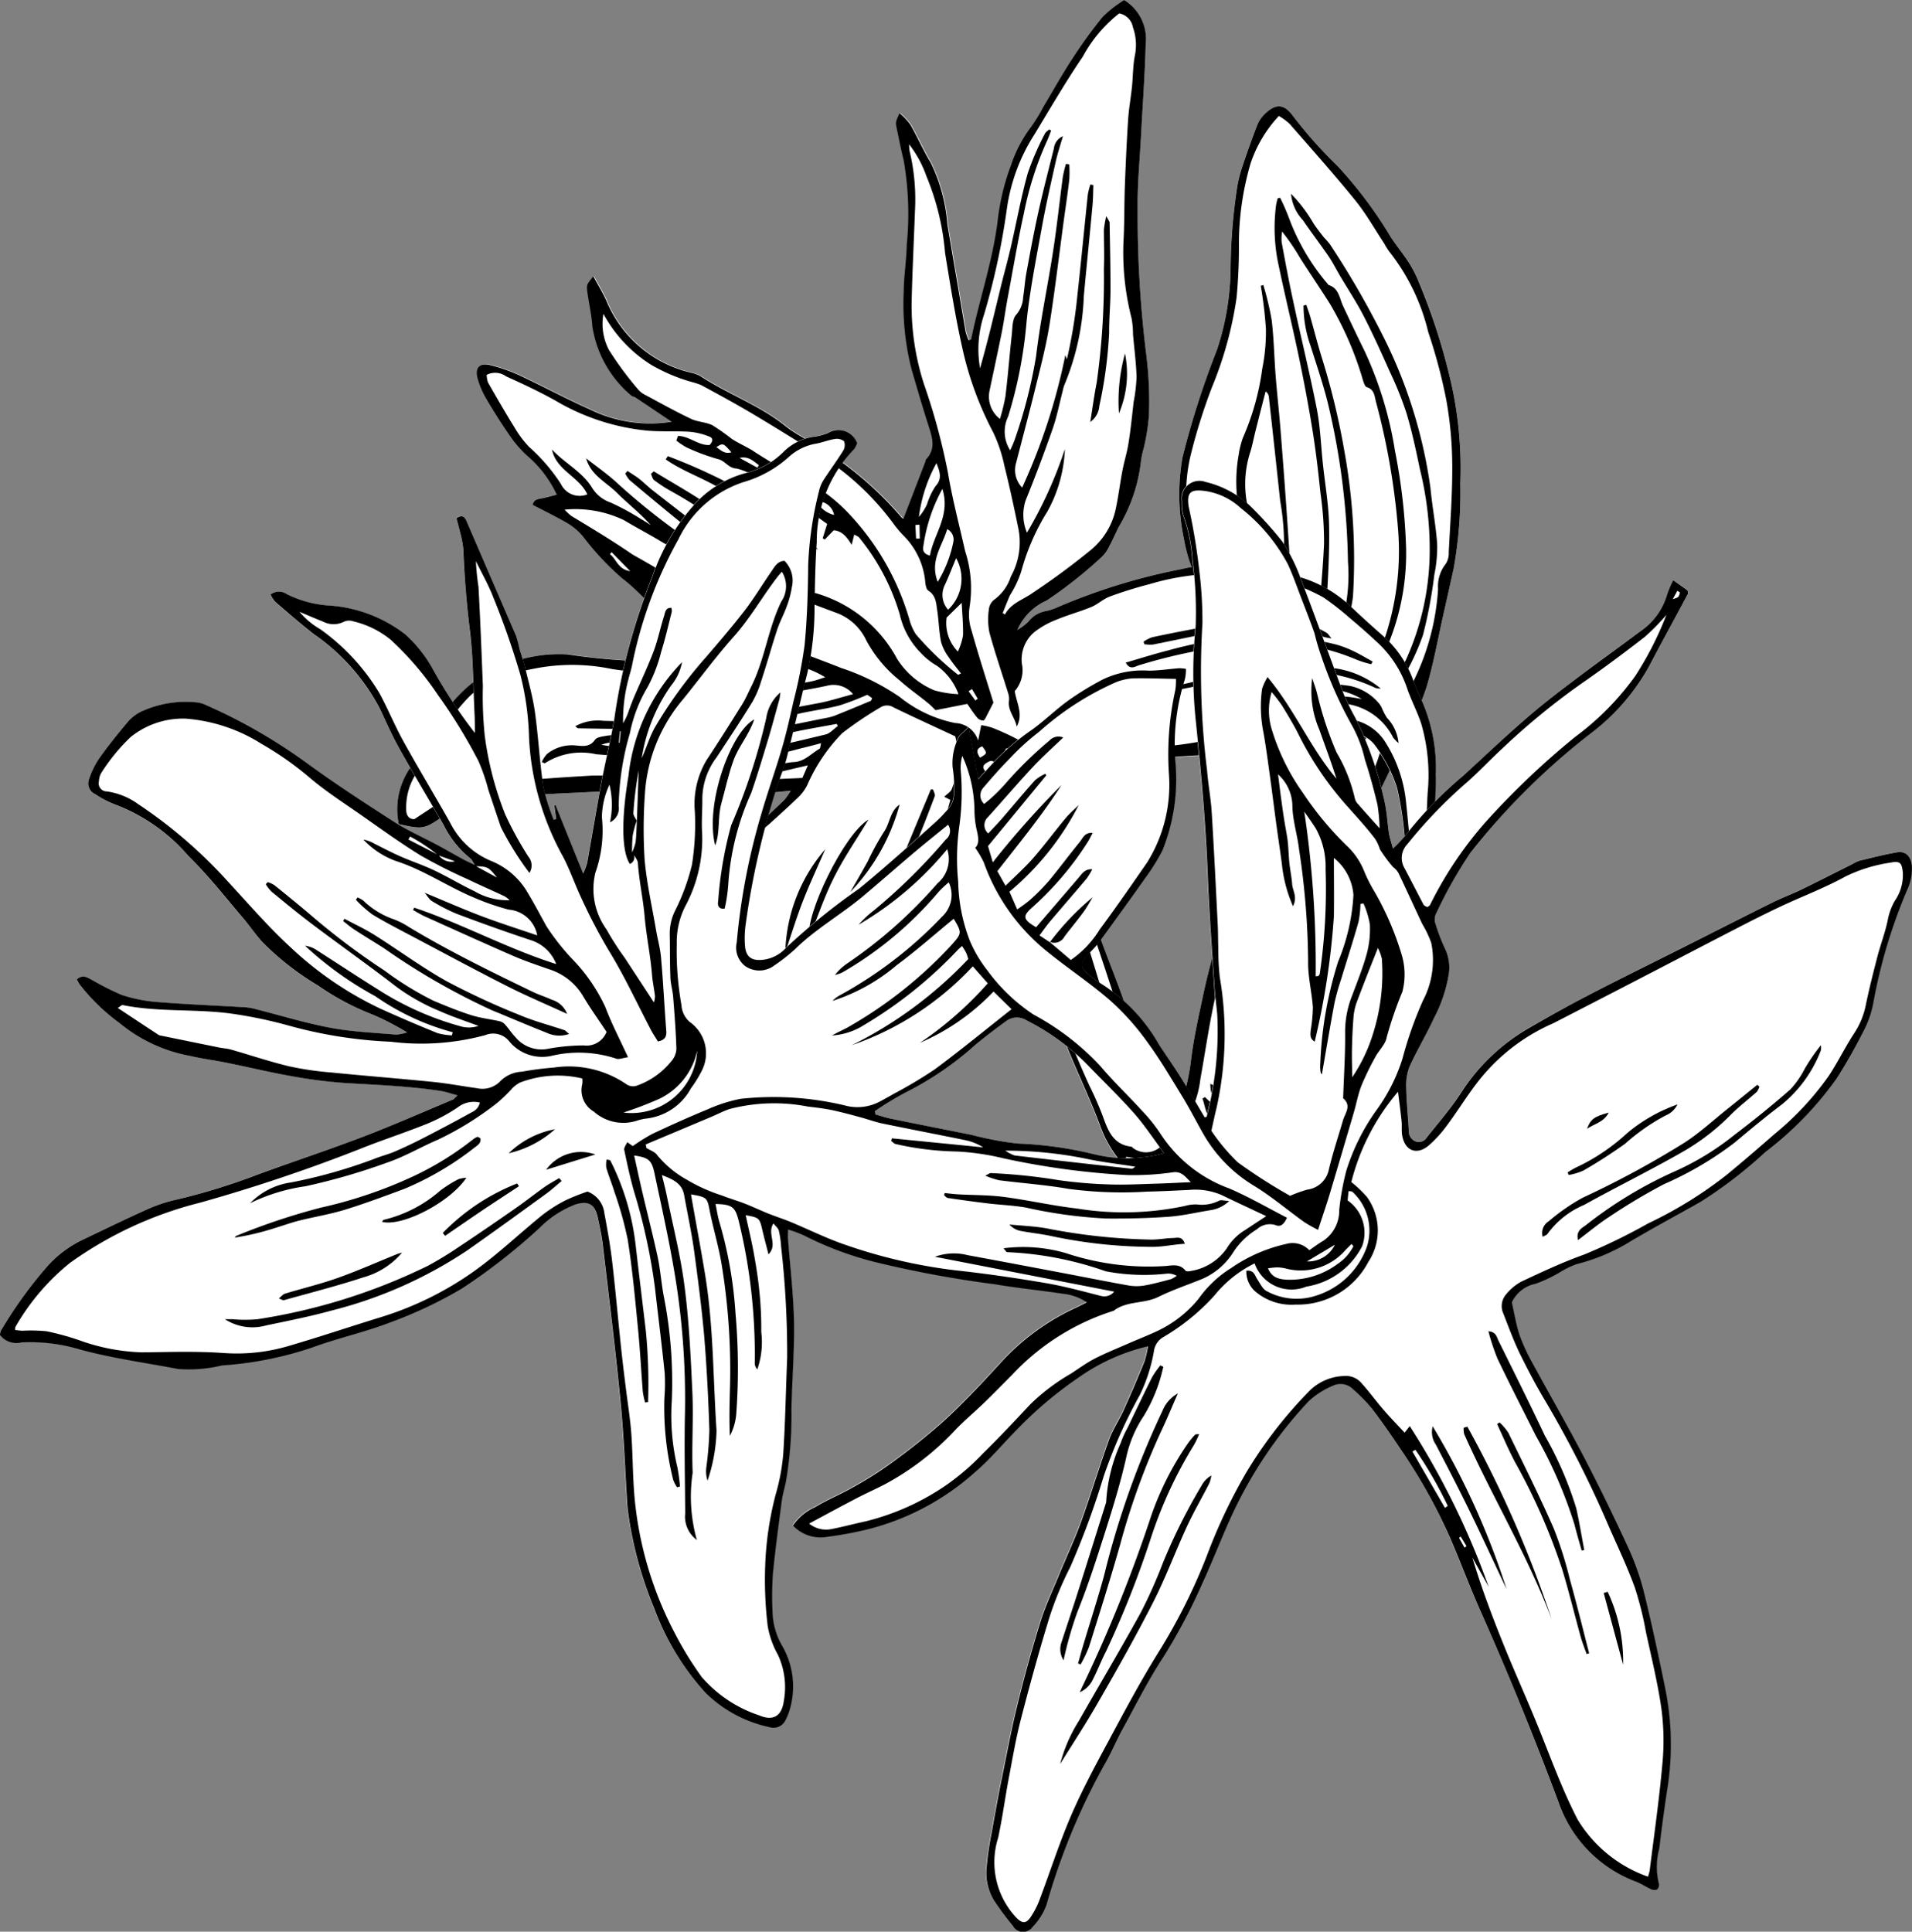 <svg xmlns="http://www.w3.org/2000/svg" xmlns:xlink="http://www.w3.org/1999/xlink" width="74.309" height="75.07" viewBox="0 0 74.309 75.07"><rect x="0" y="0" width="74.309" height="75.07" fill="#808080" stroke="none"/><defs><clipPath id="a"><rect width="74.309" height="75.07" fill="none"/></clipPath></defs><g clip-path="url(#a)"><path d="M249.325,28.685a4.857,4.857,0,0,0-.384-.739c-.225-.349-.5-.667-.717-1.019a16.435,16.435,0,0,0-2.067-2.745,17.165,17.165,0,0,1-1.7-1.91c-.351-.492-.683-.5-1.119-.074a1.248,1.248,0,0,0-.282.426q-.317.823-.595,1.662a5,5,0,0,0-.193.812,22.028,22.028,0,0,0-.246,3.173,10.269,10.269,0,0,1-.528,3.076,33.83,33.83,0,0,0-1.34,4.179,8.363,8.363,0,0,0,.061,3.206,5.865,5.865,0,0,0,.612,1.767,4.273,4.273,0,0,1,.185.489c.127.3.252.608.393.906.291.613.619,1.21.883,1.834a8.721,8.721,0,0,1,.643,3.261c.008.432.012.864.016,1.175a2.981,2.981,0,0,0-.5.537,2.614,2.614,0,0,0-.225.744,25.218,25.218,0,0,0-.534,3.672,4.312,4.312,0,0,1-.13.876c-.189.794-.418,1.578-.59,2.375-.2.9-.4,1.808-.5,2.723A8.567,8.567,0,0,1,239.514,62a1.246,1.246,0,0,0-.118.916c.392.2.738.4,1.1.562a.805.805,0,0,0,1.153-.441,4.408,4.408,0,0,1,.246-.519c.3-.439.357-1.039.923-1.317-.2-.236-.081-.442.026-.64.156-.29.358-.558.485-.86.459-1.091.919-2.182,1.332-3.291a2.436,2.436,0,0,1,1.174-1.335,4.454,4.454,0,0,0,.971-.7,2.122,2.122,0,0,0,.7-2.351,2.7,2.7,0,0,1-.11-.927c.008-.38-.007-.732-.358-.954.132-.28.241-.517.354-.752.467-.972.946-1.938,1.4-2.916a15.543,15.543,0,0,0,.85-2.023c.275-.915.439-1.863.65-2.8.134-.594.261-1.19.4-1.784a16.667,16.667,0,0,0,.263-3.33,15.186,15.186,0,0,0-.285-3.584,23.519,23.519,0,0,0-1.342-4.275" transform="translate(-194.197 -17.759)" fill="#fff"/><path d="M247.04,50.145c.351.222.365.574.358.954a2.7,2.7,0,0,0,.11.927,2.122,2.122,0,0,1-.7,2.351,4.458,4.458,0,0,1-.971.7,2.435,2.435,0,0,0-1.174,1.335c-.413,1.109-.872,2.2-1.332,3.291-.127.3-.329.57-.485.859-.107.2-.23.4-.026.641-.566.278-.624.878-.923,1.317a4.407,4.407,0,0,0-.246.519.806.806,0,0,1-1.153.441c-.366-.157-.712-.36-1.1-.562a1.247,1.247,0,0,1,.118-.916,8.571,8.571,0,0,0,.953-2.909c.1-.915.307-1.821.5-2.723.172-.8.4-1.581.59-2.375a4.313,4.313,0,0,0,.13-.876,25.216,25.216,0,0,1,.534-3.672,2.619,2.619,0,0,1,.225-.744,2.987,2.987,0,0,1,.5-.537c0-.311-.008-.743-.016-1.175a8.719,8.719,0,0,0-.643-3.261c-.264-.624-.592-1.221-.883-1.834-.141-.3-.267-.6-.393-.906a4.33,4.33,0,0,0-.185-.489,5.872,5.872,0,0,1-.612-1.767,8.365,8.365,0,0,1-.061-3.206,33.843,33.843,0,0,1,1.34-4.179,10.269,10.269,0,0,0,.528-3.075,22.029,22.029,0,0,1,.246-3.173,4.974,4.974,0,0,1,.193-.812q.277-.838.594-1.662a1.249,1.249,0,0,1,.282-.426c.436-.431.768-.417,1.119.075a17.163,17.163,0,0,0,1.7,1.909,16.436,16.436,0,0,1,2.067,2.745c.22.352.492.67.717,1.019a4.841,4.841,0,0,1,.384.739,23.519,23.519,0,0,1,1.342,4.275,15.184,15.184,0,0,1,.285,3.584,16.653,16.653,0,0,1-.263,3.33c-.136.594-.264,1.19-.4,1.784-.21.934-.375,1.882-.65,2.8a15.554,15.554,0,0,1-.85,2.023c-.453.978-.932,1.944-1.4,2.916-.113.235-.222.471-.354.751m-1.616,1.244c.243-.394.466-.808.74-1.186.374-.517.62-1.106,1-1.627a8.063,8.063,0,0,0,.658-1.53c.342-.783.666-1.575,1.056-2.334a9.407,9.407,0,0,0,1.214-4.07,1.4,1.4,0,0,1,.3-.977.758.758,0,0,0,.115-.446c.056-1.13.144-2.26.136-3.39a14.787,14.787,0,0,0-.233-2.543,20.646,20.646,0,0,0-.7-2.627,8.079,8.079,0,0,0-1.512-3.126,2.4,2.4,0,0,1-.192-.307c-.374-.565-.708-1.163-1.133-1.687-.821-1.013-1.691-1.988-2.549-2.971a2.479,2.479,0,0,0-.419-.309,5.029,5.029,0,0,0-1.094,1.826,11.2,11.2,0,0,0-.459,3.088,21.355,21.355,0,0,1-.089,2.136,14.5,14.5,0,0,1-.95,3.471,22.151,22.151,0,0,0-.855,2.738,6.8,6.8,0,0,0,.016,3.007c.228.943.607,1.85.925,2.77a2.469,2.469,0,0,0,.17.324c.25.476.509.947.748,1.428a10.88,10.88,0,0,1,.918,5.195c-.01.47,0,.94.013,1.41.007.238.041.475.069.768a2.718,2.718,0,0,0,2.1.97m-1.985,7.436c.211-.524.4-1.043.628-1.547a5.437,5.437,0,0,1,.9-1.894c.012-.012-.013-.062-.021-.095-.975.139-2.008-.1-2.247-.587a6.94,6.94,0,0,1,.832.253c.662.3,1.327.008,1.988.045a5.491,5.491,0,0,0,1.139-.818A1.869,1.869,0,0,0,247,51.741a2.592,2.592,0,0,0-.733.257,1.376,1.376,0,0,1-.972.306,8.252,8.252,0,0,1-1.365-.3,6.35,6.35,0,0,1-.817-.364l.051-.139c.488-.042.882.315,1.343.392a2.084,2.084,0,0,0,1.421-.023,4,4,0,0,1-3.434-1.961c-.082.376-.155.622-.187.873-.1.776-.173,1.555-.268,2.331A26.7,26.7,0,0,1,241.5,56.2c-.28,1.149-.439,2.327-.651,3.493a3.859,3.859,0,0,1-.677,1.784,4.823,4.823,0,0,0-.467.968c.66.4.869.45,1.256.314-.179-.29-.7-.169-.792-.621.534-.065.943.368,1.543.248-.97-.34-1.164-.56-.986-1.075.25.1.538.132.589.49.008.055.122.115.2.135.283.074.44-.042.589-.426a2.338,2.338,0,0,1-.858-.279c-.189-.164-.217-.512-.316-.78l.1-.056a2.462,2.462,0,0,0,.248.228,3.914,3.914,0,0,0,.651.42c.347.152.441.072.531-.4-.258-.028-.515-.05-.769-.083-.336-.044-.447-.2-.455-.682.414.18.8.652,1.314.13-.229-.115-.433-.2-.62-.317-.207-.126-.382-.283-.286-.574a4.862,4.862,0,0,0,.777.463c.6.219.783.059.832-.458l-.256-.026a6.894,6.894,0,0,1-.725-.082c-.379-.081-.477-.239-.418-.594.506.39.79.37,1.588.407m2.753-7.458c.355.166.527.157.676-.033a.714.714,0,0,0-.091-.778l-.585.812" transform="translate(-194.197 -17.759)"/><path d="M262.784,40.779a8.578,8.578,0,0,1,.381.89,8.53,8.53,0,0,0,1.5,2.494c.4.122.418.509.56.813.273.584.549,1.166.834,1.744a14.58,14.58,0,0,1,1.184,3.885,22.9,22.9,0,0,1,.432,3.788,9.3,9.3,0,0,1-.9,4.193c-.134.281-.243.575-.365.862a.768.768,0,0,1-.466.425,10.627,10.627,0,0,0,1.422-6.18,27.429,27.429,0,0,0-.859-4.985c-.061-.224-.056-.486-.36-.577-.069-.021-.115-.167-.146-.263A12.938,12.938,0,0,0,264.72,44.9c-.378-.6-.783-1.19-1.165-1.791a8.4,8.4,0,0,0-.7-1.026,1.8,1.8,0,0,0-.017.408c.138.754.279,1.507.441,2.256.3,1.414.65,2.819.928,4.238.136.7.158,1.416.234,2.124.083.778.219,1.554.239,2.334.025.953-.03,1.91-.083,2.864-.027.483-.12.963-.194,1.443a1.413,1.413,0,0,1-.144.313.748.748,0,0,1-.061-.2c.1-1.216.235-2.43.288-3.647a13.419,13.419,0,0,0-.138-1.968c-.083-.8-.174-1.593-.3-2.384-.155-.963-.335-1.923-.534-2.879-.248-1.191-.538-2.374-.788-3.565a6.812,6.812,0,0,1-.1-2.391,2.288,2.288,0,0,1,.06-.238l.094-.021" transform="translate(-213.028 -33.085)"/><path d="M255.678,58.721A11.353,11.353,0,0,1,256,60.066c.086.706.1,1.421.152,2.131.054.692.132,1.383.188,2.075q.128,1.589.239,3.18c.079,1.126.148,2.252.228,3.378a2.278,2.278,0,0,1,.007.691c-.05-.065-.14-.128-.145-.2a16.549,16.549,0,0,1-.186-2.493,9.637,9.637,0,0,0-.15-1.714q-.216-2.025-.441-4.05a.29.29,0,0,0-.126-.209q-.2.768-.393,1.537c-.073.287-.125.58-.216.86a4.024,4.024,0,0,0-.011,2.368c.208.755.441,1.5.647,2.258a3.107,3.107,0,0,1,.05.56c-.09-.013-.144-.009-.148-.023a6.778,6.778,0,0,0-.628-1.514,3.083,3.083,0,0,1-.3-1.261,5.91,5.91,0,0,1-.048-2.315,3.43,3.43,0,0,1,.16-.656,9.974,9.974,0,0,0,.757-2.7,7.265,7.265,0,0,0,.142-1.551,16.423,16.423,0,0,0-.2-1.668l.1-.032" transform="translate(-206.579 -47.642)"/><path d="M265.928,39.9a5.836,5.836,0,0,1,.878,1.157c.123.186.262.362.4.539a2.916,2.916,0,0,1,.24.275,34.273,34.273,0,0,1,2.223,3.889,18.807,18.807,0,0,1,1.681,5.578c.068.728.21,1.449.261,2.177a5.26,5.26,0,0,1-.11,1.189,18.261,18.261,0,0,1-.442,2.349,9.117,9.117,0,0,1-.852,1.783c-.418.743-.881,1.461-1.333,2.184a1.665,1.665,0,0,1-.5.532c.046-.074.1-.147.138-.223.633-1.1,1.316-2.176,1.883-3.31a10.334,10.334,0,0,0,.926-4.255,12.979,12.979,0,0,0-.381-3.157c-.152-.731-.307-1.465-.522-2.179a13.542,13.542,0,0,0-.643-1.6c-.325-.728-.652-1.457-1.016-2.166-.277-.538-.614-1.046-.923-1.568-.15-.254-.281-.52-.447-.763-.323-.473-.674-.927-.994-1.4a1.718,1.718,0,0,1-.464-1.033" transform="translate(-215.756 -32.373)"/><path d="M269.662,76.212a2.326,2.326,0,0,1,.108-.431,6.718,6.718,0,0,0,.466-3.024,28.244,28.244,0,0,0-.779-6.154c-.188-.759-.443-1.5-.679-2.249a4.7,4.7,0,0,1-.27-1.551l.108-.032c.052.154.109.306.154.462.148.517.28,1.038.437,1.553a28.285,28.285,0,0,1,.885,3.646,23.7,23.7,0,0,1,.339,5.671,4.838,4.838,0,0,1-.769,2.111" transform="translate(-217.848 -50.927)"/><path d="M263.364,184.375a1.007,1.007,0,0,1-.885.3,21.064,21.064,0,0,1-2.084-.385c-.189-.041-.411-.134-.341-.45a6.511,6.511,0,0,0,3.311.538" transform="translate(-210.979 -149.153)"/><path d="M260.744,189.037a.951.951,0,0,1-1,.5c-1.192-.052-2.037-.414-2.213-1.008a3.37,3.37,0,0,0,3.213.51" transform="translate(-208.944 -152.958)"/><path d="M257.574,201.747c-.317.377-.715.24-1.067.235a.949.949,0,0,1-.9-.4l1.963.161" transform="translate(-207.386 -163.553)"/><path d="M254.9,206.608l1.581.14c.017.2-.126.231-.292.243a1.3,1.3,0,0,1-1.289-.383" transform="translate(-206.813 -167.628)"/><path d="M254.877,211.481c-.31.383-.9.317-1.483-.238l1.483.238" transform="translate(-205.587 -171.389)"/><path d="M122.255,30.158a6.546,6.546,0,0,0-.574-2.994c-.111-.216-.2-.446-.286-.672A4.2,4.2,0,0,0,120.3,24.8c-.445-.389-.886-.784-1.313-1.192a4.866,4.866,0,0,0-2.212-1.231c-.623-.154-1.272-.2-1.9-.316a5.98,5.98,0,0,0-2.492.055,23.615,23.615,0,0,0-4.866,1.5,1.961,1.961,0,0,1-.4.13,1.11,1.11,0,0,0-.7.418,2.16,2.16,0,0,1-.424.319,2.2,2.2,0,0,1,1.135-1.139,17.017,17.017,0,0,0,2.166-1.718,1.46,1.46,0,0,0,.288-.43c.123-.23.225-.471.341-.7a6.327,6.327,0,0,0,.878-2.6,3.316,3.316,0,0,1,.1-.459,8.177,8.177,0,0,0,.206-1.283,14.538,14.538,0,0,0-.095-2.3,43.815,43.815,0,0,1-.343-5.737c-.013-.957.083-1.915.133-2.872.061-1.165.15-2.329.178-3.5A1.781,1.781,0,0,0,110.145,0a4.786,4.786,0,0,0-.807.642,18.557,18.557,0,0,0-1.194,1.65c-.4.612-.756,1.252-1.131,1.879a5.962,5.962,0,0,1-.464.755,5.16,5.16,0,0,0-.774,1.474,9.041,9.041,0,0,0-.524,2.18c-.194,1.56-.712,3.051-1.027,4.586,0,.018-.051.026-.1.051a2.037,2.037,0,0,1-.118-.333q-.358-2.084-.707-4.169a6.568,6.568,0,0,0-.65-2.405c-.286-.477-.512-.99-.79-1.473a2.726,2.726,0,0,0-.42-.45c-.16.356-.159.355-.1.642.085.389.156.782.255,1.167a12.075,12.075,0,0,1,.125,3.3c-.011.609-.113,1.216-.118,1.824a10.3,10.3,0,0,0,.3,3.01c.21.719.419,1.439.646,2.152.148.468.332.926-.075,1.36-.022.023-.02.066-.033.1q-.425,1.1-.85,2.206a.212.212,0,0,1-.07-.043,13.561,13.561,0,0,0-2.98-2.6c-.506-.339-1.078-.588-1.55-.965-1.006-.8-2.222-1.234-3.286-1.929a1.268,1.268,0,0,0-.342-.129,4.712,4.712,0,0,1-3.288-2.736c-.144-.345-.348-.664-.535-1.014-.265.321-.272.324-.228.641.058.428.16.853.187,1.282a4.373,4.373,0,0,0,1.52,2.713c.032.034.1.032.143.06.47.312.937.628,1.422.953a5.3,5.3,0,0,1-3.174-.476c-.937-.418-1.842-.907-2.772-1.341a6.567,6.567,0,0,0-1.082-.376c-.435-.117-.634.093-.507.534a3.334,3.334,0,0,0,.33.765c.292.495.6.982.928,1.454a4.55,4.55,0,0,0,.643.744,4.469,4.469,0,0,1,1.169,1.529c-.2.051-.367.1-.535.133s-.35.031-.4.262c.468.245.934.468,1.378.73a2.372,2.372,0,0,1,.577.5,10.751,10.751,0,0,0,1.536,1.636c.465.359.864.8,1.3,1.2a6.643,6.643,0,0,0,2.449,1.726c.014,0,.016.05.031.1a24.367,24.367,0,0,1-2.5.2,24.152,24.152,0,0,1-3.43-.275,5.468,5.468,0,0,0-2.525.462,3.441,3.441,0,0,0-1.048.562A5.47,5.47,0,0,0,83.54,28c-.381.624-.724,1.277-1.157,1.863a2.825,2.825,0,0,0-.431,2.166c.957.215,1,.2,1.755-.328a3.184,3.184,0,0,1,1.58-.628c.59-.047,1.177-.124,1.767-.165.729-.051,1.46-.081,2.19-.117.434-.022.867-.046,1.3-.054.837-.016,1.665.139,2.495.177,1.04.048,2.088-.051,3.132-.094.308-.013.616-.051,1.017-.086a2.8,2.8,0,0,1-.248.354c-.385.375-.784.737-1.167,1.115a7.53,7.53,0,0,0-1.669,2.133,8.4,8.4,0,0,0-.873,3.208,9.1,9.1,0,0,0,.074,2.132,10.6,10.6,0,0,1,.31,2.373c0,.225.051.451.051.677a1.993,1.993,0,0,0,.484,1.077c.146.225.344.218.518.007a2.521,2.521,0,0,0,.342-.525,11.34,11.34,0,0,1,2.365-3.1c.637-.643,1.29-1.274,1.895-1.946a32.073,32.073,0,0,0,3.564-4.572c.28-.455.535-.926.88-1.529a3.254,3.254,0,0,0,.189.4c.285.417.582.825.867,1.242.207.3.419.6.6.919a21.844,21.844,0,0,1,1.777,4.011c.241.727.54,1.435.833,2.143.405.981.863,1.942,1.234,2.935a4.437,4.437,0,0,0,1.88,2.3.975.975,0,0,1,.261.17c.431.539,1.1.612,1.709.949.142-.442.321-.814.058-1.23-.148-.235-.263-.491-.418-.721a11,11,0,0,1-.934-1.372,18.524,18.524,0,0,1-.753-2.116c-.3-.927-.561-1.869-.877-2.791s-.7-1.819-1.015-2.739-.528-1.847-.868-2.741a30.764,30.764,0,0,1-.892-3.861,1.342,1.342,0,0,1-.006-.232c.551.036,1.052.084,1.554.1.661.018,1.323.03,1.983.007.731-.026,1.461-.112,2.192-.14a4.527,4.527,0,0,0,1.995-.445,5.746,5.746,0,0,1,4.075-.4,1.23,1.23,0,0,1,.7.418,5.554,5.554,0,0,1,.887,1.7,13.255,13.255,0,0,1,.32,2.318,1.921,1.921,0,0,0,.182.586c.071.173.21.316.4.244a.6.6,0,0,0,.308-.3,2.136,2.136,0,0,0,.152-.659c.062-.886.149-1.774.141-2.661" transform="translate(-66.456 -0.001)" fill="#fff"/><path d="M103.715,32.135c-.346.6-.6,1.074-.88,1.529a32.072,32.072,0,0,1-3.564,4.572c-.605.672-1.257,1.3-1.895,1.946a11.341,11.341,0,0,0-2.365,3.105,2.513,2.513,0,0,1-.342.524c-.174.211-.371.218-.518-.007a1.994,1.994,0,0,1-.484-1.077c0-.226-.056-.452-.051-.677a10.611,10.611,0,0,0-.31-2.373,9.086,9.086,0,0,1-.074-2.132,8.4,8.4,0,0,1,.873-3.208A7.532,7.532,0,0,1,95.774,32.2c.383-.378.781-.74,1.167-1.115a2.784,2.784,0,0,0,.248-.354c-.4.035-.709.073-1.017.086-1.044.043-2.092.143-3.132.094-.83-.039-1.657-.194-2.495-.177-.434.008-.868.033-1.3.054-.73.036-1.461.065-2.19.117-.59.042-1.177.118-1.767.165a3.185,3.185,0,0,0-1.58.628c-.753.526-.8.542-1.755.328a2.825,2.825,0,0,1,.431-2.166c.433-.587.776-1.239,1.157-1.863a5.467,5.467,0,0,1,1.39-1.547,3.439,3.439,0,0,1,1.048-.562A5.471,5.471,0,0,1,88.5,25.43a24.122,24.122,0,0,0,3.43.275,24.425,24.425,0,0,0,2.5-.195c-.015-.052-.016-.1-.031-.1a6.646,6.646,0,0,1-2.449-1.726c-.434-.4-.832-.846-1.3-1.2a10.76,10.76,0,0,1-1.535-1.636,2.37,2.37,0,0,0-.577-.5c-.444-.262-.91-.485-1.378-.73.055-.231.238-.229.4-.262s.333-.082.535-.133a4.465,4.465,0,0,0-1.169-1.529,4.559,4.559,0,0,1-.643-.745c-.328-.472-.636-.959-.928-1.454a3.325,3.325,0,0,1-.33-.765c-.127-.441.072-.651.507-.534a6.574,6.574,0,0,1,1.082.376c.93.434,1.835.923,2.772,1.341a5.3,5.3,0,0,0,3.174.476c-.485-.326-.952-.641-1.422-.953-.042-.028-.111-.026-.143-.06a4.374,4.374,0,0,1-1.52-2.713c-.027-.43-.128-.854-.187-1.282-.043-.318-.036-.32.228-.641.187.351.391.67.535,1.014a4.711,4.711,0,0,0,3.288,2.736,1.268,1.268,0,0,1,.342.129c1.064.7,2.28,1.125,3.286,1.929.472.378,1.044.626,1.55.965a13.575,13.575,0,0,1,2.98,2.6.207.207,0,0,0,.07.043q.425-1.1.85-2.206c.012-.032.012-.076.033-.1.407-.434.223-.892.075-1.36-.227-.714-.436-1.433-.646-2.152a10.294,10.294,0,0,1-.3-3.01c.005-.608.107-1.216.118-1.824a12.075,12.075,0,0,0-.125-3.3c-.1-.385-.171-.778-.255-1.167-.062-.287-.063-.286.1-.642a2.742,2.742,0,0,1,.42.45c.278.483.5,1,.79,1.473a6.568,6.568,0,0,1,.65,2.405q.351,2.085.707,4.169a2.043,2.043,0,0,0,.118.333c.053-.025.1-.033.1-.051.315-1.535.834-3.026,1.027-4.586a9.032,9.032,0,0,1,.524-2.18,5.16,5.16,0,0,1,.774-1.474,5.962,5.962,0,0,0,.464-.755c.375-.628.732-1.267,1.131-1.879a18.557,18.557,0,0,1,1.194-1.65A4.786,4.786,0,0,1,110.145,0a1.78,1.78,0,0,1,.837,1.742c-.029,1.166-.117,2.33-.178,3.5-.05.957-.147,1.916-.133,2.872a43.782,43.782,0,0,0,.343,5.737,14.539,14.539,0,0,1,.095,2.3,8.173,8.173,0,0,1-.206,1.283,3.325,3.325,0,0,0-.1.459,6.326,6.326,0,0,1-.878,2.6c-.115.234-.218.475-.34.7a1.462,1.462,0,0,1-.288.43,17.014,17.014,0,0,1-2.166,1.718,2.2,2.2,0,0,0-1.135,1.139,2.16,2.16,0,0,0,.424-.319,1.111,1.111,0,0,1,.7-.417,1.971,1.971,0,0,0,.4-.13,23.626,23.626,0,0,1,4.866-1.5,5.98,5.98,0,0,1,2.492-.055c.632.12,1.281.162,1.9.316a4.864,4.864,0,0,1,2.212,1.23c.428.408.868.8,1.313,1.192a4.2,4.2,0,0,1,1.094,1.69c.09.226.176.456.286.672a6.546,6.546,0,0,1,.574,2.994c.008.887-.079,1.775-.141,2.661a2.135,2.135,0,0,1-.152.659.6.6,0,0,1-.308.3c-.194.072-.334-.071-.4-.244a1.914,1.914,0,0,1-.182-.586,13.25,13.25,0,0,0-.32-2.317,5.555,5.555,0,0,0-.887-1.7,1.23,1.23,0,0,0-.7-.418,5.745,5.745,0,0,0-4.075.4,4.527,4.527,0,0,1-1.995.445c-.731.027-1.461.114-2.192.14-.66.023-1.323.011-1.983-.007-.5-.014-1-.062-1.554-.1a1.342,1.342,0,0,0,.006.232,30.767,30.767,0,0,0,.892,3.861c.34.894.557,1.835.868,2.741s.7,1.818,1.015,2.739.576,1.863.877,2.791a18.511,18.511,0,0,0,.753,2.116,11,11,0,0,0,.934,1.372c.154.23.269.487.418.721.263.416.085.789-.058,1.23-.606-.336-1.278-.41-1.709-.949a.975.975,0,0,0-.261-.17,4.436,4.436,0,0,1-1.88-2.3c-.37-.994-.829-1.954-1.234-2.935-.292-.709-.592-1.417-.833-2.143a21.849,21.849,0,0,0-1.777-4.011c-.182-.317-.394-.617-.6-.919-.285-.416-.583-.825-.868-1.242a3.312,3.312,0,0,1-.189-.4M101.79,5.594a1.662,1.662,0,0,0,.014.26,8.118,8.118,0,0,1,.212,2.335c-.043,1.167-.1,2.333-.129,3.5a9.889,9.889,0,0,0,.48,3.241,24.963,24.963,0,0,1,.928,3.426c.172,1.029.441,2.043.67,3.062a4.654,4.654,0,0,1,.175,2.158,1.95,1.95,0,0,0,.075.928c.266.949.569,1.888.85,2.8-.083.163-.161.321-.244.475-.044.081-.087.208-.151.222a.322.322,0,0,1-.245-.122c-.141-.17-.26-.359-.376-.524l-1.233.244c-.072-.068-.176-.184-.3-.281-.364-.3-.753-.564-1.1-.881a5.009,5.009,0,0,1-1.293-1.553A2.076,2.076,0,0,0,98.916,23.8c-1.208-.449-2.409-.919-3.621-1.359a17.349,17.349,0,0,1-3.1-1.37c-.492-.3-1-.562-1.494-.859a4.375,4.375,0,0,0-2.3-.406,2.209,2.209,0,0,0,.262.246c.8.483,1.606.967,2.38,1.5a44.51,44.51,0,0,1,3.964,2.491,1.179,1.179,0,0,0,.316.182c.213.088.459.119.552.384.012.035.112.078.125.066.225-.206.33.025.474.12a3.6,3.6,0,0,0,.578.353c.692.281,1.4.533,2.09.809a9.086,9.086,0,0,1,2.284,1.131,4.982,4.982,0,0,0,2.155,1.011.967.967,0,0,1,.889.683l.12-.6a2.574,2.574,0,0,1,.429.1,9.439,9.439,0,0,1,1.075.5,3.214,3.214,0,0,0,1.641.37,33.089,33.089,0,0,0,3.547-.108,16.9,16.9,0,0,0,4.286-.862,6.131,6.131,0,0,1,3.345-.231,1.946,1.946,0,0,1,1.341.823,5.351,5.351,0,0,1,.835,2.289c.068.623.123,1.247.184,1.87.022.227.05.449.422.476.062-.481.134-.941.178-1.4.038-.4.044-.8.068-1.2a7.155,7.155,0,0,0-.25-2.687c-.157-.477-.4-.927-.558-1.4a4.282,4.282,0,0,0-1.162-1.772q-.516-.48-1.058-.933a10.679,10.679,0,0,0-1.024-.8,7.464,7.464,0,0,0-3.916-.925,9.779,9.779,0,0,0-2.835.408,15.99,15.99,0,0,0-1.547.482c-.255.094-.467.3-.72.407-.433.179-.891.3-1.323.481a3.371,3.371,0,0,0-.9.5,1.4,1.4,0,0,0-.478,1.217,1.233,1.233,0,0,1-.276,1.071c.073.475.342.9.077,1.379-.063-.35-.356-.618-.3-1.006a.707.707,0,0,0-.036-.3c-.241-.78-.508-1.553-.723-2.34a2.6,2.6,0,0,1-.028-.877.562.562,0,0,1,.2-.4,1.785,1.785,0,0,0,.659-.91,2.734,2.734,0,0,0,.3-1.823c-.17-.834-.35-1.668-.555-2.494a5.711,5.711,0,0,0-.429-1.28,13.009,13.009,0,0,1-1.167-3.123c-.292-1.271-.494-2.565-.706-3.854a9.9,9.9,0,0,0-.723-2.978,4.385,4.385,0,0,0-.67-1.238M94.426,43.551a3.1,3.1,0,0,0,.218-.276,12.014,12.014,0,0,1,1.261-1.91c.359-.4.688-.831,1.068-1.21a15.556,15.556,0,0,0,2.985-3.4,2.339,2.339,0,0,1,.336-.4,7.837,7.837,0,0,0,.7-.8c.56-.838,1.112-1.684,1.623-2.553a7.748,7.748,0,0,0,.775-1.916l-.237-.12c.108-.112.269-.2.3-.326a3.362,3.362,0,0,0,.127-2.024c-.841-.392-1.626-.75-2.4-1.126a.47.47,0,0,0-.493-.008,14.111,14.111,0,0,0-1.5,1.01,6.73,6.73,0,0,0-1.363,2.026,1.794,1.794,0,0,1-.3.422c-.375.364-.764.713-1.151,1.065a8.061,8.061,0,0,0-2.324,3.224,11.972,11.972,0,0,0-.478,2.191,6.228,6.228,0,0,0,.107,2.489,6.869,6.869,0,0,1,.226,1.752,2.586,2.586,0,0,0,.514,1.886m12.805-38.52.083.047c-.054.136-.1.275-.163.407a12.728,12.728,0,0,0-.89,2.783c-.248,1.122-.438,2.257-.649,3.387-.076.41-.128.824-.21,1.233-.156.782-.327,1.561-.49,2.342a1.1,1.1,0,0,0,.412,1.055,7.465,7.465,0,0,0,.212-.865c.1-.8.158-1.594.247-2.39.031-.275.016-.629.178-.8a1.11,1.11,0,0,0,.266-.684c.051-.309.068-.624.125-.932.145-.788.289-1.577.463-2.36.185-.832.4-1.658.607-2.485a.579.579,0,0,1,.349-.471c-.106.371-.21.678-.28.993-.19.851-.385,1.7-.54,2.558-.221,1.218-.464,2.436-.592,3.665a17.4,17.4,0,0,1-.716,3.679,1.344,1.344,0,0,0,.078,1.309,3.873,3.873,0,0,0,.178-.412,19.335,19.335,0,0,0,.828-3.231c.164-1.382.457-2.749.668-4.126.146-.948.246-1.9.373-2.853a4.961,4.961,0,0,1,.121-.508l.13.02a4.9,4.9,0,0,1,0,.6c-.062.537-.144,1.071-.217,1.607-.18,1.331-.338,2.666-.547,3.992-.121.766-.312,1.522-.5,2.277-.26,1.063-.543,2.121-.816,3.18a.98.98,0,0,0,.249.905A23.371,23.371,0,0,0,107.86,13.8l.059.167a18.841,18.841,0,0,0,.4-2.4c.147-1.334.274-2.67.415-4.005a2.659,2.659,0,0,1,.1-.394l.116.028c-.01.258-.009.517-.033.774-.109,1.181-.23,2.361-.339,3.541a9.882,9.882,0,0,1-.752,3.441,1.412,1.412,0,0,0-.071.251c-.127.488-.223.987-.388,1.461q-.491,1.405-1.051,2.786a1.791,1.791,0,0,0,.052,1.25,16.436,16.436,0,0,0,1.475-3.25,5.457,5.457,0,0,1-.682,2.43,8.614,8.614,0,0,0-1.01,2.311,4.069,4.069,0,0,1-.441.94c-.1.227-.19.461-.284.693l.088.058c.221-.421.645-.554,1-.79a28.581,28.581,0,0,0,2.355-1.734,2.82,2.82,0,0,0,.961-1.639c.1-.476.158-.96.25-1.438.068-.355.179-.7.235-1.06.085-.533.138-1.07.2-1.605a6.394,6.394,0,0,0,.113-.963c-.016-.554-.09-1.105-.138-1.658a3.6,3.6,0,0,0-.055-.622,10.246,10.246,0,0,1-.307-3.159c.029-.661.021-1.324.045-1.985.032-.854.07-1.708.125-2.561.028-.433.106-.862.151-1.293.043-.415.035-.84.119-1.245a2.047,2.047,0,0,0-.081-1.067.669.669,0,0,0-.533-.543A5.366,5.366,0,0,0,108.54,2.2c-.667.978-1.262,2.005-1.877,3.018a7.213,7.213,0,0,0-1.071,2.865,28.057,28.057,0,0,1-.887,4.129,4.277,4.277,0,0,0-.16,2.1c.291-1.015.533-2.039.781-3.062.131-.541.283-1.077.409-1.619.224-.967.4-1.948.665-2.9a10.738,10.738,0,0,1,.661-1.528c.031-.069.111-.115.169-.171M100.162,27a10.461,10.461,0,0,1-1.073.413c-.488.128-.992.194-1.485.3a23.06,23.06,0,0,1-5.537.642c-1.044-.024-2.089-.031-3.133-.051-.038,0-.076-.05-.12-.082a1.835,1.835,0,0,1,1.09-.21c.783.02,1.566.052,2.349.036a24.887,24.887,0,0,0,2.6-.142c1.14-.144,2.271-.367,3.4-.578.437-.081.863-.221,1.356-.351a.973.973,0,0,0-.957-.34c-.492.111-.992.19-1.488.284a12.608,12.608,0,0,1-1.381.258c-1.2.091-2.4.152-3.6.2-.56.021-1.123-.023-1.684-.038,0-.047-.009-.094-.013-.141.158-.021.316-.055.474-.061,1.3-.054,2.61-.1,3.914-.158a9.509,9.509,0,0,0,1.139-.128c.669-.113,1.334-.246,2-.378.156-.031.306-.091.515-.155a3.8,3.8,0,0,0-2.577-.509c-.449.028-.892.157-1.341.2A14.559,14.559,0,0,1,90.24,26a7.579,7.579,0,0,0-3.014-.017,7.415,7.415,0,0,0-1.545.462,3.033,3.033,0,0,0-.988.627A7.245,7.245,0,0,0,83.4,28.887a6.338,6.338,0,0,1-.679,1.048,2.4,2.4,0,0,0-.479,1.463c-.012.266.084.441.32.435l.551-.363c.114-.075.228-.152.344-.225a2.775,2.775,0,0,1,.661-.4,13.773,13.773,0,0,1,1.984-.436c1.106-.132,2.219-.2,3.332-.266a10.526,10.526,0,0,1,1.457.06c.312.026.617.134.929.151a23.923,23.923,0,0,0,4.386-.033c.46-.059.928-.059,1.435-.089l.213-.489-.316.074c-.577.133-1.15.279-1.73.4a1.046,1.046,0,0,1-.972-.146c.625-.114,1.221-.221,1.816-.331a3.425,3.425,0,0,1,.614-.123c.442,0,.7-.324,1.039-.517.036-.021.032-.109.061-.217-.295.075-.528.142-.764.194a15.68,15.68,0,0,1-2.037.425,23.883,23.883,0,0,1-2.871.042c-1.026-.037-2.049-.15-3.073-.233a2.608,2.608,0,0,0-1.99.351c-.007.005-.031-.011-.12-.047a1.212,1.212,0,0,1,.2-.31,1.545,1.545,0,0,1,1.124-.334c.266.022.539.075.744-.22.078-.112.31-.13.477-.161a3.6,3.6,0,0,1,.521-.033,11.9,11.9,0,0,1,1.93-.039,11.146,11.146,0,0,0,2.968-.044c1.067-.142,2.121-.386,3.18-.59a1.9,1.9,0,0,0,.346-.113q.652-.263,1.3-.536c.02-.009.026-.053.05-.105L100.162,27M89.226,17.806c.378.295.772.57,1.129.887a26.479,26.479,0,0,0,2.984,2.365,2.985,2.985,0,0,0,1.4.754c-.121-.12-.2-.211-.289-.284-.516-.414-1.04-.819-1.553-1.237q-.992-.807-1.97-1.632a1.1,1.1,0,0,1-.171-.257l.088-.1c.15.1.306.192.447.3.178.14.337.3.515.442q1.338,1.043,2.683,2.078A8.3,8.3,0,0,0,96.634,22.4a1.824,1.824,0,0,1,.574.227,2.108,2.108,0,0,0,.943.423,5.226,5.226,0,0,1,3.169,2.553,3.15,3.15,0,0,0,1.444,1.223,3.992,3.992,0,0,0,.943.151,2.342,2.342,0,0,0-.832-1.1,2.72,2.72,0,0,1-.645-.516,3.094,3.094,0,0,1-.805-1.481,8.532,8.532,0,0,0-1.569-2.979c-.039-.056-.124-.081-.2-.128l-.1.4c-.195-.321-.386-.543-.7-.564l-.348.36-.078-.051.173-.557-.655-.469-.36.729.669.748a21.569,21.569,0,0,1-1.923-1.324c-.665-.378-1.335-.748-2-1.128s-1.38-.627-2.006-1.064c.05-.073.077-.127.087-.124a22.09,22.09,0,0,1,4.13,2.074l.14-.763-.574-.377-.2.474-.121-.016-.03-.623a2.113,2.113,0,0,0-.685-.291c-.313-.016-.435-.3-.711-.364a7.945,7.945,0,0,1-1.222-.455,2.526,2.526,0,0,1-.4-.267l.063-.179c.431,0,.792.375,1.229.353.106-.115.176-.257-.013-.329a2.648,2.648,0,0,0-.754-.185c-.538-.035-1.08,0-1.618-.042a8.655,8.655,0,0,1-3.6-1.167c-.622-.349-1.272-.651-1.923-.946a.723.723,0,0,0-.755-.059.935.935,0,0,0,.053.3c.335.587.674,1.172,1.03,1.747a4,4,0,0,0,.562.751,7.088,7.088,0,0,1,1.243,1.447.8.8,0,0,0,1.024.4c-.327-.7-1.212-.931-1.374-1.743.49.532,1.171.855,1.56,1.491a1.361,1.361,0,0,0,.714.568,9.633,9.633,0,0,1,1.186.644c.128.072.251.155.376.233-.408-.463-.888-.829-1.312-1.252s-1.027-.691-1.2-1.353m.678-5.624a2.2,2.2,0,0,0,.208,1.419,13.074,13.074,0,0,0,1.147,1.551.908.908,0,0,0,.293.215c.581.312,1.159.634,1.754.917.259.123.577.122.833.249a8.618,8.618,0,0,1,.754.532c.248.159.52.281.774.431a17.092,17.092,0,0,0,1.524.9,6.792,6.792,0,0,1,2.174,1.492,10.083,10.083,0,0,1,2.429,4.2,2.034,2.034,0,0,0,.248.565,11.784,11.784,0,0,0,1.64,1.576c.007.007.051-.022.114-.052-.162-.212-.331-.409-.471-.625a1.838,1.838,0,0,1-.3-.593c-.082-.4-.09-.823-.151-1.232-.042-.282-.049-.581-.345-.767-.079-.05-.11-.215-.12-.331a2.909,2.909,0,0,0-.769-1.73,4.591,4.591,0,0,1-.415-.47,10.473,10.473,0,0,0-2.35-2.352,6.394,6.394,0,0,0-.6-.41c-.873-.539-1.743-1.084-2.626-1.608-.643-.381-1.3-.736-1.959-1.093a3.7,3.7,0,0,0-.4-.127,6.894,6.894,0,0,1-1.517-.645A5.319,5.319,0,0,1,89.9,12.182m16.961,18.432,2.676,8.73q-.467.258-.682-.149c-.105-.2-.176-.419-.3-.608a5.794,5.794,0,0,1-.718-1.321,2.924,2.924,0,0,0-.365-.567q-.53-.856-1.051-1.718a.5.5,0,0,1-.051-.2,2.271,2.271,0,0,0-.6-1.188,3.566,3.566,0,0,1-.716-.925c-.154-.392-.335-.387-.825-.087.244.319.492.63.725.951a17.054,17.054,0,0,1,2.145,4.286,40.813,40.813,0,0,0,1.7,4.381,12.123,12.123,0,0,1,.524,1.2c.2.551.4,1.083,1.1,1.163.029,0,.051.046.081.063a.847.847,0,0,0,1.168-.182c-.074-.172-.165-.342-.224-.522-.5-1.52-.991-3.043-1.487-4.565-.318-.975-.634-1.952-.966-2.923-.253-.741-.552-1.467-.79-2.213a12.933,12.933,0,0,1-.811-3.282,3.742,3.742,0,0,0-.159-.651l-.373.329m-7.841-2.4-.049-.084c-.642.122-1.289.225-1.926.371a16.471,16.471,0,0,1-4.147.356c-.921-.025-1.843,0-2.764.005a1.284,1.284,0,0,0-.309.082c.7.115,1.382.182,2.066.25a13.874,13.874,0,0,0,3.646,0c1.01-.167,2.007-.413,3-.651.176-.042.321-.217.48-.331m-6.562-5.4-.069.119a18.932,18.932,0,0,1,1.39,1.3,2.3,2.3,0,0,0,1.6.755.79.79,0,0,0,.224-.037l-3.142-2.139M103.082,19a6.428,6.428,0,0,0-.74,2.228c-.034.161.013.306.258.361.137-.834.809-1.543.482-2.589m.535,2.689c-.173.412-.3.749-.453,1.072a.858.858,0,0,0,.14.933,1.646,1.646,0,0,0,.313-2m.211,1.736-.581.568a1.577,1.577,0,0,0,.436,1.323,2.552,2.552,0,0,0,.2-.623c.012-.413-.03-.827-.051-1.268m7.341,22.281.609.407c.211-.213.611-.228.6-.6a.936.936,0,0,0-.469-.754c-.059.4-.059.4-.737.944m-8.276-23.094a4.75,4.75,0,0,0,.607-1.551.452.452,0,0,0-.238-.5c-.189.659-.69,1.221-.369,2.048m-5.551-2.194.363-.671c-.26-.178-.436-.432-.8-.421l-.17.7.608.4M102.851,18a5.862,5.862,0,0,0-.683,2.088,1.935,1.935,0,0,0,.316-.491,2.752,2.752,0,0,1,.329-.7c.28-.3.16-.586.038-.9m3.39,15.682,1.282,1.957a14.826,14.826,0,0,0-.819-1.747.353.353,0,0,0-.463-.21M92.061,23.363a5.646,5.646,0,0,0,1.447,1.089,1.923,1.923,0,0,0-1.447-1.089m13.1,8.832c.329.657.345.666.67.394-.282-.5-.282-.5-.67-.394m6.169,12.933-1.1-.172-.042.086.686.473.455-.387m-5.346-15.7c-.184.176-.421.21-.345.475.028.1.069.2.1.293l.117-.075.39-.215-.265-.478m1.073.1c-.181.289-.589.358-.327.73l.479-.248-.152-.481M104.588,32.1c-.219-.358-.219-.358-.587-.156.149.41.149.41.587.156m.48-1.523.432-.24L105.309,30c-.422.249-.422.249-.241.577m1.136,1.889c.279-.075.238-.229.172-.344a.556.556,0,0,0-.279-.268c-.132-.033-.222.09-.15.232a3.521,3.521,0,0,0,.256.379M97.271,18.816c.338.519.455.577.781.376l-.781-.376m8.3,11.743-.314.431c.064.042.142.13.19.116a1.737,1.737,0,0,0,.343-.186l-.22-.361m.389-.112-.008.143c.113.029.236.1.334.071.054-.014.082-.186.09-.289,0-.047-.069-.1-.114-.16l-.3.235M98.193,19.486a1.06,1.06,0,0,0,.68.527.649.649,0,0,0-.68-.527m-7.967,1.974-.066.077c.254.189.31.589.789.661l-.722-.739m4.655-3.882c-.322-.365-.322-.365-.585-.2.179.122.324.279.585.2m10.9,15.46c.114.238.178.453.475.4-.109-.455-.109-.455-.475-.4M95.192,17.792l.7.384.056-.1c-.217-.158-.408-.362-.754-.279m9.349,11.649c.289-.169.289-.169.088-.441-.276.1-.2.262-.088.441m.809,2.385c-.1-.329-.289-.289-.522-.14.091.345.29.272.522.14m1.425.258c.129-.289.084-.44-.083-.536-.045-.026-.142.04-.269.081l.353.455m-1.622-2.337c-.082-.258-.221-.186-.335-.118s-.233.158-.068.341l.4-.223m.383,1.612c.1.26.227.317.384.194.04-.032.016-.145.022-.221l-.406.026m1.162,1.828c0-.2.03-.416-.24-.527a.442.442,0,0,0,.24.527m-4.506-12.8-.16.01.027.531.144,0-.011-.538m4.853,12.559.154-.044-.2-.5-.118.044.163.5m-.667-1.59a2.141,2.141,0,0,0,.164-.3c.011-.03-.041-.082-.069-.131-.213.061-.3.155-.095.427m-1.426,0,.038-.173a1.981,1.981,0,0,0-.28-.038.711.711,0,0,0-.038.16l.28.052m-1.041.172.086.142c.081-.059.163-.116.239-.181a.5.5,0,0,0-.078-.108,2.855,2.855,0,0,0-.247.147m1.461-2.092c.151-.074.229-.087.254-.131a.569.569,0,0,0,.027-.208l-.084-.022-.2.362m-.8,1.425.126-.059c-.024-.118,0-.268-.278-.279l.153.338m-.336-4.088-.134.085.263.36.093-.068-.223-.376" transform="translate(-66.456)"/><path d="M254.209,141.378a2.751,2.751,0,0,0-1.7-.383,9.552,9.552,0,0,0-2.512.434c-.636.155-1.261.355-1.925.544.022-.29.269-.365.477-.434.43-.141.867-.265,1.307-.366a14.75,14.75,0,0,1,1.993-.4,9.547,9.547,0,0,1,1.868.083,1.994,1.994,0,0,1,1.113.644.828.828,0,0,1,.14.207,2.64,2.64,0,0,0,.2.389,1.623,1.623,0,0,1,.451.984,1.24,1.24,0,0,1-.212-.22,2.409,2.409,0,0,0-2.2-1.326,4.991,4.991,0,0,0-2.464.547.6.6,0,0,1-.666.006,5.645,5.645,0,0,1,4.132-.714" transform="translate(-201.268 -114.202)"/><path d="M241.43,132.131a3.709,3.709,0,0,1-.589-.184,8.483,8.483,0,0,0-4.446-.589,20.934,20.934,0,0,0-3.98.81c-.149.039-.354.217-.527-.1.571-.165,1.111-.338,1.659-.476a16.142,16.142,0,0,1,2.662-.507,11.4,11.4,0,0,1,3.833.275,4.021,4.021,0,0,1,.683.256c.261.123.508.273.761.412l-.055.1" transform="translate(-188.137 -106.318)"/><path d="M235.844,138.034c.4-.079.8-.15,1.2-.239s.784-.173,1.166-.294a11.047,11.047,0,0,1,5-.392,3.59,3.59,0,0,1,1.8.789.675.675,0,0,1-.2-.022,6.867,6.867,0,0,0-3.819-.59c-.326.047-.665.009-.991.061-.445.071-.88.2-1.322.288q-1.35.279-2.7.543c-.041.008-.092-.037-.138-.058l-.005-.086" transform="translate(-191.348 -111.14)"/><path d="M235.567,128.028a1.414,1.414,0,0,1,.329-.17c.541-.118,1.085-.224,1.63-.326.785-.148,1.567-.316,2.357-.428a4.414,4.414,0,0,1,2.8.581c.052.029.084.093.188.213a1.768,1.768,0,0,1-.374-.078,4.867,4.867,0,0,0-3.3-.35c-1.088.222-2.175.451-3.264.67a1.4,1.4,0,0,1-.336-.014l-.03-.1" transform="translate(-191.123 -103.091)"/><path d="M250.734,122.15c-.667-.091-1.277-.2-1.892-.252a3.614,3.614,0,0,0-1.872.2c.042-.1.058-.224.131-.282a.771.771,0,0,1,.374-.163,6.843,6.843,0,0,1,2.827.223,1.16,1.16,0,0,1,.238.1,1.533,1.533,0,0,1,.194.172" transform="translate(-200.375 -98.657)"/><path d="M168.924,168.878c-.445.735-.937,1.446-1.323,2.211s-.646,1.555-.981,2.385c-.153-.927,1.369-4.047,2.3-4.6" transform="translate(-135.176 -137.016)"/><path d="M161.718,178.946a6.378,6.378,0,0,1,1.551-4.006c-.315.728-.617,1.37-.872,2.029s-.455,1.317-.68,1.977" transform="translate(-131.198 -141.935)"/><path d="M177.076,165.729a7.9,7.9,0,0,1-1.915,3.4c.263-.46.473-.82.674-1.185a10.767,10.767,0,0,1,.623-1.14c.245-.339.238-.818.618-1.074" transform="translate(-142.114 -134.461)"/><path d="M185.583,165.4l1.165-2.8.089.01c.023.086.087.189.062.257-.265.7-.529,1.395-.83,2.076a2.466,2.466,0,0,1-.446.532l-.04-.075" transform="translate(-150.57 -131.924)"/><path d="M157.587,201.839c.192.56-.361.883-.39,1.458-.315-.245-.148-.415-.081-.559.142-.306.312-.6.471-.9" transform="translate(-127.389 -163.759)"/><path d="M224.586,52.525c.089-.547.154-1.046.252-1.538a29.067,29.067,0,0,0,.278-4.424c.023-.5,0-1.01,0-1.515a3.928,3.928,0,0,1,.093-.528c.088.168.129.208.129.25.015.87.036,1.74.034,2.61,0,.557-.057,1.114-.052,1.67a17.13,17.13,0,0,1-.38,2.842.845.845,0,0,1-.357.632" transform="translate(-182.214 -36.121)"/><path d="M230.636,72.8a3.95,3.95,0,0,1-.235,2.328,6.981,6.981,0,0,1,.235-2.328" transform="translate(-186.914 -59.063)"/><path d="M134.207,97.094c.705.432,1.43.836,2.111,1.3.815.56,1.59,1.179,2.39,1.762.224.163.474.289.714.431a2.175,2.175,0,0,1,.553.41,1.59,1.59,0,0,1-.251-.039,7.256,7.256,0,0,1-2.349-1.423,18.353,18.353,0,0,0-2.548-1.7,5.513,5.513,0,0,1-.608-.4c-.065-.049-.082-.16-.122-.243l.111-.1" transform="translate(-108.797 -78.776)"/><path d="M74.3,105.589c-.037-.354-.241-.57-.57-.513-.494.085-.982.211-1.471.329a1.428,1.428,0,0,0-.282.136c-.651.326-1.3.659-1.955.976-.392.19-.8.342-1.193.536-1.139.565-2.271,1.144-3.407,1.716-1.229.619-2.466,1.224-3.687,1.858-.8.417-1.594.86-2.376,1.316a7.659,7.659,0,0,0-2.576,2.478c-.4.61-.881,1.167-1.337,1.738a.361.361,0,0,1-.461.141.432.432,0,0,1-.236-.427c-.025-.556-.087-1.111-.1-1.667a1.928,1.928,0,0,1,.131-.806c.287-.633.649-1.233.941-1.864a5.606,5.606,0,0,0,.591-1.773,1.708,1.708,0,0,0-.161-.96,7.336,7.336,0,0,1-.378-1,.5.5,0,0,1,.042-.351,17.327,17.327,0,0,1,1.333-2.36,26.947,26.947,0,0,1,4.663-4.626A8.36,8.36,0,0,0,64.1,97.845c.5-.94,1-1.872,1.505-2.809.013-.025,0-.065-.009-.132l-.559-.4a3.828,3.828,0,0,0-.233.536,2.6,2.6,0,0,1-1.054,1.447c-.876.658-1.769,1.293-2.641,1.956-.637.484-1.269.978-1.872,1.5-.8.7-1.572,1.425-2.352,2.143a15.641,15.641,0,0,0-2.252,2.323,5.615,5.615,0,0,1-.493.518c-.069-.263-.131-.436-.159-.614-.058-.379-.072-.766-.152-1.139a13.986,13.986,0,0,0-1.163-3.343,9.784,9.784,0,0,1-.437-.89c-.559-1.484-1.09-2.978-1.659-4.458A6.689,6.689,0,0,0,49.833,93a14.734,14.734,0,0,0-1.3-1.422,3.792,3.792,0,0,0-1.692-.894.688.688,0,0,0-.919.754,1.923,1.923,0,0,0,.049.519,6.235,6.235,0,0,1,.366,1.773,15.757,15.757,0,0,1,.12,2.551,17.978,17.978,0,0,0,.011,3.756c.2,1.977.38,3.954.458,5.942.058,1.48.175,2.959.27,4.438.021.33.071.658.1.988a13.136,13.136,0,0,1-.409,3.937c0,.018-.054.026-.079.037-.3-.506-.6-1.016-.908-1.514-.278-.443-.578-.871-.865-1.308a6.694,6.694,0,0,0-2.24-2.366,3.487,3.487,0,0,1-.5-.374c-.3-.251-.322-.389-.075-.7.151-.19.339-.351.483-.547.607-.827,1.21-1.658,1.8-2.5a8,8,0,0,0,.661-1.061,7.41,7.41,0,0,0,.516-3.33,8.36,8.36,0,0,1,.351-3.305,1.6,1.6,0,0,0,.047-.427,1.633,1.633,0,0,0-.263-.024c-.4.03-.8.1-1.194.094a3.572,3.572,0,0,0-1.774.343,11.75,11.75,0,0,0-1.329.811c-.5.362-.942.805-1.447,1.16a9.417,9.417,0,0,0-1.393,1.177c-.214.222-.417.454-.669.73l-.374-2.026c-.2.213-.369.313-.415.453a2.209,2.209,0,0,0-.208,1.1,5.108,5.108,0,0,1,.059,1.043.926.926,0,0,1-.171.516,5.924,5.924,0,0,1-.691.706c-.554.5-1.115,1-1.679,1.487-.38.331-.764.658-1.155.976a24.946,24.946,0,0,0-2.839,2.3,1.424,1.424,0,0,1-.918.463c-.421.04-.638-.121-.672-.538a3.833,3.833,0,0,1,.025-.834,31.222,31.222,0,0,1,1.237-5.4c.119-.364.27-.72.364-1.091.275-1.083.52-2.173.792-3.256a11.48,11.48,0,0,0,.285-2.6c.017-.837.027-1.675.086-2.51a5.131,5.131,0,0,1,1.437-3.6.879.879,0,0,0,.136-.251.774.774,0,0,0-1.136-.392,2.245,2.245,0,0,1-.606.152,2.093,2.093,0,0,0-1.134.591,3.083,3.083,0,0,1-1.447.809,4.114,4.114,0,0,0-2.048,1.275,8.119,8.119,0,0,0-1.6,2.793,23.6,23.6,0,0,0-1.469,5.5c-.139.824-.345,1.637-.5,2.459-.2,1.044-.369,2.092-.557,3.138a2.965,2.965,0,0,1-.154.4l-1.071-2.655-.047.009.072.531-.1.021a8.126,8.126,0,0,1-.4-1.27c-.141-.964-.192-1.941-.326-2.906-.081-.582-.243-1.153-.38-1.726-.06-.25-.151-.493-.222-.741a4.282,4.282,0,0,0-.132-.5q-.955-2.231-1.924-4.456c-.072-.165-.169-.266-.393-.112.041.156.088.321.125.487A4.121,4.121,0,0,1,18,93.3c.042,1.043.122,2.08.252,3.118.136,1.086.132,2.19.186,3.286.011.228.008.456.012.738a19.354,19.354,0,0,1-1.641-2.493,5.12,5.12,0,0,0-1.065-1.341A5.422,5.422,0,0,0,12.856,95.5a4.33,4.33,0,0,1-1.707-.442.536.536,0,0,0-.639.011,1.24,1.24,0,0,0,.18.28c.5.43,1,.865,1.521,1.271a8.023,8.023,0,0,1,2.563,2.914c.239.522.477,1.047.757,1.548.554.988,1.141,1.957,1.705,2.94a3.841,3.841,0,0,0,1.036,1.3c.047.033.07.1.173.252-.211-.1-.318-.14-.419-.2-.351-.192-.7-.393-1.052-.583-.552-.3-1.132-.549-1.658-.887-1.157-.744-2.313-1.5-3.423-2.307a20.948,20.948,0,0,0-3.887-2.232,1.1,1.1,0,0,0-.4-.11,4.152,4.152,0,0,0-2.139.369,1.652,1.652,0,0,0-.487.373c-.39.463-.771.935-1.122,1.428a3.185,3.185,0,0,0-.405.828.456.456,0,0,0,.244.575,4.061,4.061,0,0,0,.737.387,7.014,7.014,0,0,1,2.884,2.014c.773.75,1.436,1.613,2.141,2.432.25.291.465.611.722.9a10.817,10.817,0,0,0,2.171,1.7,10.17,10.17,0,0,0,2.162,1.148,10.8,10.8,0,0,1,1.3.676,1.731,1.731,0,0,1-.421.087c-.851-.076-1.712-.11-2.549-.266-.974-.182-1.926-.477-2.888-.72a2.239,2.239,0,0,0-.41-.077c-1.148-.069-2.3-.114-3.443-.206a5.882,5.882,0,0,1-1.374-.275,10.234,10.234,0,0,1-1.115-.559c-.188-.09-.385-.27-.634-.047.035.067.062.126.1.18a7.715,7.715,0,0,0,1.568,1.517A6.012,6.012,0,0,0,7.4,112.994c.474.111.961.172,1.439.269.8.163,1.6.359,2.407.5a19.181,19.181,0,0,0,2.177.283c1.233.072,2.467.12,3.69.305.208.032.41.1.667.172-.105.1-.136.147-.179.165-1.157.484-2.3.991-3.475,1.438-1.367.522-2.76.978-4.133,1.486a24.654,24.654,0,0,1-3.092.954,5.858,5.858,0,0,0-1.093.349c-.891.4-1.768.827-2.65,1.247a4.44,4.44,0,0,0-1.251.929,16.426,16.426,0,0,0-1.869,2.572.485.485,0,0,0-.039.177.812.812,0,0,0,.828.271,6.764,6.764,0,0,1,2.308.289c1.237.331,2.515.506,3.775.746.034.006.07,0,.1.007a5.548,5.548,0,0,0,1.606-.146,13.728,13.728,0,0,0,3.514-.7c.978-.363,2.009-.584,2.983-.958a16.758,16.758,0,0,0,2.828-1.333,23.369,23.369,0,0,0,3-2.341,3.932,3.932,0,0,1,1.433-.933c.491-.142.728.005.837.5a10.95,10.95,0,0,1,.2,1.078c.241,2.042.494,4.083.695,6.129.129,1.317.174,2.642.259,3.963.009.138.027.277.047.415a15.072,15.072,0,0,0,1,3.618,10.036,10.036,0,0,0,1.987,3.28,5.043,5.043,0,0,0,2.489,1.339.518.518,0,0,0,.623-.265,2.246,2.246,0,0,0,.2-.532,3.161,3.161,0,0,0-.329-2.375,2.771,2.771,0,0,1-.372-1.347,13.759,13.759,0,0,1,.013-1.409c.092-.951.22-1.9.345-2.847.034-.257.11-.509.164-.764a15.252,15.252,0,0,0,.214-2.805c.028-1.133.125-2.267.105-3.4-.019-1.078-.151-2.155-.231-3.232-.008-.112,0-.225,0-.362a4.724,4.724,0,0,1,.626.234,13.165,13.165,0,0,0,2.83,1.048,43.022,43.022,0,0,0,4.572.844c.876.148,1.762.235,2.64.368a2.029,2.029,0,0,1,.942.336c-.183.091-.32.163-.46.226a9.064,9.064,0,0,0-2.958,2.2c-.694.757-1.4,1.508-2.157,2.2a26.015,26.015,0,0,1-2.124,1.689,13.913,13.913,0,0,1-1.415.885c-.469.266-.974.469-1.433.75a2.059,2.059,0,0,0-.877.725,1.478,1.478,0,0,0,1.35.435,14.4,14.4,0,0,0,1.491-.274,9.836,9.836,0,0,0,4.254-2.255c.579-.5,1.07-1.094,1.609-1.637a15.266,15.266,0,0,1,2.394-2.022,7.737,7.737,0,0,1,2.7-1.216,3.994,3.994,0,0,1-.138.594q-.386.941-.8,1.869c-.179.395-.429.761-.575,1.166-.383,1.062-.707,2.145-1.092,3.206-.254.7-.576,1.377-.86,2.067-.251.61-.535,1.211-.729,1.84-.333,1.079-.63,2.169-.9,3.266-.236.963-.418,1.94-.614,2.913-.131.648-.249,1.3-.363,1.95a12.589,12.589,0,0,0-.2,1.344,2.077,2.077,0,0,0,.275,1.309,11.667,11.667,0,0,0,.742,1,.451.451,0,0,0,.761.048,2.44,2.44,0,0,0,.549-.87,25.516,25.516,0,0,1,2.249-5.443c.256-.434.446-.906.689-1.349.519-.947,1-1.917,1.594-2.819a22.1,22.1,0,0,0,1.516-2.857c.416-.9.768-1.832,1.186-2.732a16.731,16.731,0,0,1,2.946-4.358,3.186,3.186,0,0,1,.957-.613.682.682,0,0,1,.78.145,6.407,6.407,0,0,1,.726.744c.391.51.757,1.041,1.115,1.576a21.555,21.555,0,0,1,1.912,3.415c.423.976.791,1.976,1.224,2.947q1.622,3.63,3,7.357a5.062,5.062,0,0,0,2.994,3.083c.208.082.4.211.6.3a.3.3,0,0,0,.236.015.244.244,0,0,0,.078-.221,2.713,2.713,0,0,1,.015-1.381q.136-1.192.322-2.378a10.993,10.993,0,0,0-.116-3.953c-.258-1.246-.519-2.492-.83-3.725a10.164,10.164,0,0,0-.647-1.763c-.534-1.154-1.09-2.3-1.68-3.426-.637-1.219-1.327-2.411-1.982-3.621a7.187,7.187,0,0,1-.5-1.085c-.133-.388-.195-.8-.3-1.264a1.291,1.291,0,0,1,.923-.723,5.582,5.582,0,0,0,.939-.444,3.416,3.416,0,0,1,.654-.32,7.364,7.364,0,0,0,2.058-.863c.908-.542,1.843-1.037,2.763-1.56a17.4,17.4,0,0,0,2.52-1.94,13.146,13.146,0,0,0,2.758-2.843c.375-.584.717-1.193,1.032-1.812a3.914,3.914,0,0,0,.4-1.123,20.48,20.48,0,0,1,1.314-4.394,1.957,1.957,0,0,0,.185-.958M42.53,116.818a14.8,14.8,0,0,0-2.993-.419,12.749,12.749,0,0,1-1.788-.338c-1.041-.207-2.083-.412-3.123-.624-.2-.041-.4-.109-.6-.165l-.03-.126a11.483,11.483,0,0,1,1.23-.744,12.321,12.321,0,0,0,2.692-1.849q.565-.464,1.159-.891a.691.691,0,0,1,.808-.048,8.923,8.923,0,0,1,2.387,1.74c.6.623,1.227,1.224,1.8,1.872.41.463.75.988,1.168,1.549a5.335,5.335,0,0,1-2.712.044" transform="translate(0 -71.959)" fill="#fff"/><path d="M2.986,110.019c.249-.223.446-.042.634.047a10.194,10.194,0,0,0,1.114.559,5.876,5.876,0,0,0,1.374.274c1.146.092,2.295.137,3.442.206a2.258,2.258,0,0,1,.41.077c.962.243,1.914.538,2.888.72.837.157,1.7.19,2.549.266a1.726,1.726,0,0,0,.421-.087,10.84,10.84,0,0,0-1.3-.676,10.165,10.165,0,0,1-2.162-1.148,10.817,10.817,0,0,1-2.171-1.7c-.256-.285-.472-.605-.722-.9-.7-.819-1.369-1.682-2.141-2.432a7.012,7.012,0,0,0-2.884-2.014,4.037,4.037,0,0,1-.737-.387.456.456,0,0,1-.244-.575,3.2,3.2,0,0,1,.405-.828c.351-.493.732-.965,1.122-1.428a1.657,1.657,0,0,1,.487-.373,4.151,4.151,0,0,1,2.139-.369,1.106,1.106,0,0,1,.4.11,20.939,20.939,0,0,1,3.887,2.232c1.111.811,2.266,1.563,3.424,2.307.525.338,1.106.59,1.658.887.353.189.7.391,1.052.583.1.055.208.1.419.2-.1-.153-.126-.219-.173-.252a3.837,3.837,0,0,1-1.036-1.3c-.564-.983-1.152-1.952-1.705-2.94-.28-.5-.518-1.026-.757-1.548a8.023,8.023,0,0,0-2.563-2.914c-.522-.405-1.02-.841-1.521-1.271a1.247,1.247,0,0,1-.18-.28.536.536,0,0,1,.639-.011,4.328,4.328,0,0,0,1.708.442,5.422,5.422,0,0,1,2.888,1.114,5.12,5.12,0,0,1,1.065,1.341,19.332,19.332,0,0,0,1.641,2.493c0-.281,0-.51-.012-.738-.054-1.1-.05-2.2-.186-3.286-.13-1.038-.21-2.075-.252-3.118a4.139,4.139,0,0,0-.141-.715c-.037-.166-.085-.331-.125-.487.224-.155.322-.053.393.112q.964,2.228,1.924,4.456a4.245,4.245,0,0,1,.131.5c.071.248.163.491.222.741.137.573.3,1.144.381,1.726.134.965.185,1.942.327,2.906a8.084,8.084,0,0,0,.4,1.27l.1-.021q-.036-.265-.072-.531l.047-.009,1.071,2.656a2.948,2.948,0,0,0,.154-.4c.188-1.046.361-2.094.557-3.138.154-.822.36-1.635.5-2.459a23.611,23.611,0,0,1,1.47-5.5,8.115,8.115,0,0,1,1.6-2.793,4.116,4.116,0,0,1,2.048-1.275,3.082,3.082,0,0,0,1.447-.809,2.093,2.093,0,0,1,1.134-.591,2.248,2.248,0,0,0,.606-.152.774.774,0,0,1,1.136.392.874.874,0,0,1-.136.251,5.132,5.132,0,0,0-1.437,3.6c-.059.834-.07,1.673-.086,2.51a11.5,11.5,0,0,1-.285,2.6c-.272,1.083-.517,2.173-.792,3.256-.094.371-.245.726-.364,1.091a31.221,31.221,0,0,0-1.236,5.4,3.821,3.821,0,0,0-.025.834c.034.418.252.579.672.538a1.424,1.424,0,0,0,.919-.463,24.944,24.944,0,0,1,2.839-2.3c.391-.318.775-.645,1.155-.976.564-.491,1.125-.985,1.679-1.487a5.908,5.908,0,0,0,.691-.706.927.927,0,0,0,.172-.516,5.121,5.121,0,0,0-.059-1.043,2.213,2.213,0,0,1,.208-1.1c.046-.14.214-.24.416-.453l.374,2.026c.252-.276.455-.508.669-.73a9.417,9.417,0,0,1,1.393-1.177c.5-.354.947-.8,1.447-1.16a11.731,11.731,0,0,1,1.329-.811,3.573,3.573,0,0,1,1.775-.343c.4,0,.8-.064,1.194-.094a1.633,1.633,0,0,1,.263.024,1.6,1.6,0,0,1-.047.427,8.36,8.36,0,0,0-.351,3.305,7.407,7.407,0,0,1-.516,3.33,8,8,0,0,1-.661,1.061c-.591.839-1.194,1.67-1.8,2.5-.143.2-.331.357-.482.547-.247.309-.229.448.075.7a3.476,3.476,0,0,0,.5.374,6.7,6.7,0,0,1,2.24,2.366c.287.437.588.865.865,1.308.313.5.606,1.009.908,1.514.025-.011.075-.019.079-.037a13.137,13.137,0,0,0,.409-3.937c-.026-.33-.075-.658-.1-.988-.1-1.479-.212-2.957-.27-4.438-.078-1.987-.255-3.964-.458-5.942a17.978,17.978,0,0,1-.011-3.756,15.779,15.779,0,0,0-.12-2.551,6.235,6.235,0,0,0-.366-1.773,1.923,1.923,0,0,1-.049-.519.688.688,0,0,1,.919-.754,3.8,3.8,0,0,1,1.692.894A14.778,14.778,0,0,1,49.834,93a6.69,6.69,0,0,1,.735,1.489c.569,1.48,1.1,2.974,1.659,4.458a9.836,9.836,0,0,0,.437.89,14,14,0,0,1,1.163,3.343c.079.374.094.761.152,1.139.027.178.089.351.158.614a5.584,5.584,0,0,0,.493-.518,15.661,15.661,0,0,1,2.252-2.323c.781-.718,1.552-1.447,2.352-2.143.6-.525,1.235-1.019,1.873-1.5.872-.663,1.766-1.3,2.641-1.956A2.594,2.594,0,0,0,64.8,95.043a3.81,3.81,0,0,1,.233-.536l.559.4c.006.068.022.108.009.132-.5.937-1.01,1.87-1.505,2.809a8.359,8.359,0,0,1-2.283,2.622,26.965,26.965,0,0,0-4.663,4.626,17.319,17.319,0,0,0-1.332,2.36.5.5,0,0,0-.042.351,7.361,7.361,0,0,0,.378,1,1.711,1.711,0,0,1,.161.96,5.6,5.6,0,0,1-.591,1.773c-.291.631-.653,1.231-.941,1.864a1.931,1.931,0,0,0-.131.806c.009.556.07,1.111.1,1.667a.432.432,0,0,0,.236.427.361.361,0,0,0,.462-.141c.456-.571.938-1.128,1.337-1.738a7.661,7.661,0,0,1,2.576-2.478c.782-.456,1.573-.9,2.376-1.316,1.221-.634,2.458-1.239,3.687-1.858,1.136-.572,2.268-1.15,3.407-1.716.39-.194.8-.346,1.193-.536.655-.318,1.3-.65,1.955-.976a1.418,1.418,0,0,1,.282-.136c.488-.118.976-.244,1.471-.329.33-.057.533.16.57.513a1.957,1.957,0,0,1-.185.958,20.48,20.48,0,0,0-1.314,4.394,3.909,3.909,0,0,1-.4,1.123c-.315.619-.657,1.227-1.032,1.812a13.153,13.153,0,0,1-2.757,2.843,17.39,17.39,0,0,1-2.52,1.94c-.92.522-1.855,1.018-2.763,1.56a7.367,7.367,0,0,1-2.059.863,3.42,3.42,0,0,0-.654.32,5.56,5.56,0,0,1-.939.444,1.29,1.29,0,0,0-.923.723c.107.464.169.876.3,1.264a7.187,7.187,0,0,0,.5,1.085c.656,1.21,1.345,2.4,1.983,3.621.589,1.127,1.145,2.272,1.679,3.426a10.155,10.155,0,0,1,.647,1.763c.311,1.233.572,2.479.83,3.725a11,11,0,0,1,.116,3.954q-.185,1.185-.322,2.378a2.715,2.715,0,0,0-.015,1.381.243.243,0,0,1-.078.221.3.3,0,0,1-.236-.015c-.2-.092-.393-.221-.6-.3a5.063,5.063,0,0,1-2.994-3.083q-1.384-3.726-3-7.357c-.434-.971-.8-1.971-1.224-2.947a21.6,21.6,0,0,0-1.912-3.415c-.358-.535-.724-1.066-1.115-1.576a6.409,6.409,0,0,0-.727-.744.682.682,0,0,0-.78-.145,3.183,3.183,0,0,0-.957.613,16.727,16.727,0,0,0-2.946,4.358c-.418.9-.77,1.831-1.186,2.732a22.1,22.1,0,0,1-1.516,2.857c-.589.9-1.075,1.872-1.594,2.819-.242.442-.433.915-.689,1.349a25.525,25.525,0,0,0-2.248,5.443,2.443,2.443,0,0,1-.549.87.451.451,0,0,1-.761-.048,11.667,11.667,0,0,1-.742-1,2.074,2.074,0,0,1-.274-1.309,12.494,12.494,0,0,1,.2-1.344c.115-.651.232-1.3.363-1.95.2-.973.378-1.949.614-2.913q.4-1.645.9-3.266c.194-.628.478-1.229.729-1.84.284-.69.606-1.367.86-2.067.384-1.061.709-2.144,1.091-3.206.146-.405.4-.771.575-1.166.28-.618.546-1.242.8-1.869a3.949,3.949,0,0,0,.138-.594,7.741,7.741,0,0,0-2.7,1.216,15.267,15.267,0,0,0-2.395,2.022c-.539.543-1.03,1.142-1.609,1.637a9.833,9.833,0,0,1-4.254,2.255,14.413,14.413,0,0,1-1.491.274,1.478,1.478,0,0,1-1.35-.435,2.061,2.061,0,0,1,.876-.725c.459-.281.964-.484,1.433-.75a13.955,13.955,0,0,0,1.415-.885,26.078,26.078,0,0,0,2.123-1.689c.757-.692,1.463-1.444,2.156-2.2a9.069,9.069,0,0,1,2.958-2.2c.141-.063.277-.136.46-.226a2.029,2.029,0,0,0-.943-.336c-.878-.133-1.764-.219-2.64-.368a43.04,43.04,0,0,1-4.572-.844,13.162,13.162,0,0,1-2.83-1.048,4.74,4.74,0,0,0-.626-.234c0,.137-.013.251,0,.362.08,1.077.212,2.154.231,3.232.02,1.132-.077,2.265-.1,3.4a15.257,15.257,0,0,1-.214,2.806c-.054.255-.13.506-.164.763-.124.948-.253,1.9-.345,2.847a13.811,13.811,0,0,0-.013,1.409,2.767,2.767,0,0,0,.373,1.347,3.162,3.162,0,0,1,.329,2.375,2.237,2.237,0,0,1-.2.532.518.518,0,0,1-.623.265,5.044,5.044,0,0,1-2.489-1.339,10.032,10.032,0,0,1-1.987-3.28,15.055,15.055,0,0,1-1-3.618c-.019-.138-.038-.276-.047-.415-.085-1.321-.13-2.646-.259-3.963-.2-2.046-.454-4.087-.695-6.129-.043-.362-.122-.721-.2-1.078-.109-.494-.346-.641-.837-.5a3.93,3.93,0,0,0-1.433.933,23.4,23.4,0,0,1-3,2.341,16.778,16.778,0,0,1-2.828,1.333c-.974.374-2,.595-2.983.958a13.722,13.722,0,0,1-3.514.7,5.541,5.541,0,0,1-1.606.146c-.034-.007-.07,0-.1-.007-1.261-.24-2.539-.415-3.775-.746a6.764,6.764,0,0,0-2.308-.289A.812.812,0,0,1,0,123.843a.481.481,0,0,1,.039-.177,16.44,16.44,0,0,1,1.869-2.572,4.437,4.437,0,0,1,1.25-.929c.881-.42,1.759-.849,2.65-1.247a5.863,5.863,0,0,1,1.093-.349,24.614,24.614,0,0,0,3.092-.954c1.373-.507,2.766-.964,4.133-1.486,1.171-.447,2.319-.955,3.475-1.438.043-.018.074-.067.179-.165-.257-.068-.459-.141-.667-.172-1.223-.185-2.457-.233-3.69-.305a19.172,19.172,0,0,1-2.176-.283c-.807-.142-1.6-.338-2.408-.5-.478-.1-.964-.157-1.439-.269a6.011,6.011,0,0,1-2.753-1.278A7.712,7.712,0,0,1,3.082,110.2c-.034-.054-.061-.113-.1-.18m14.068-4.829a.6.6,0,0,0,.633.241l-.643-.231a6.914,6.914,0,0,0-1.1-.733l-.066.116,1.176.607m7.694-1.331a4.436,4.436,0,0,0-.152.56,5.952,5.952,0,0,0-.026.65.28.28,0,0,1-.085.465c-.3-.453-.356-1.621-.052-3.443a7.459,7.459,0,0,1,2.079-4.4,2,2,0,0,1-.418.9,6.592,6.592,0,0,0-1.148,2.833c.182-.4.3-.823.513-1.2a17.425,17.425,0,0,1,1.993-2.737c.51-.594,1.02-1.19,1.5-1.81.37-.483.684-1.009,1.032-1.51.124-.178.226-.4.511-.413a1.085,1.085,0,0,1,.287,1.012,3.743,3.743,0,0,1-.2.756c-.111.311-.272.6-.375.916-.218.661-.4,1.332-.62,1.993a3.79,3.79,0,0,1-.348.815c-.447.726-.918,1.438-1.388,2.15a2.719,2.719,0,0,0-.55,1.549c.006.471-.039.943-.007,1.411a5.527,5.527,0,0,1-.657,2.822,3.063,3.063,0,0,0-.33,1.451,12.044,12.044,0,0,0,.183,2.392.926.926,0,0,0,.328.658,1.485,1.485,0,0,1,.473,1.868,4.6,4.6,0,0,1-.435.708,2.256,2.256,0,0,1-1.756,1.175,2.024,2.024,0,0,0-.356.085,1.722,1.722,0,0,1-1.66-.357.962.962,0,0,1-.449-1.07.857.857,0,0,0,0-.218,4.116,4.116,0,0,0-2.418.158,1.137,1.137,0,0,0-.358.287,6.192,6.192,0,0,1-.525.5,12.175,12.175,0,0,1-2.3,1.43c-.673.287-1.31.668-2,.9a24.532,24.532,0,0,1-3.16.914,7.178,7.178,0,0,0-2.15.659,2.755,2.755,0,0,1,1.6-.809A20.03,20.03,0,0,0,14.535,117c.272-.113.564-.18.834-.3.384-.165.761-.347,1.133-.539.619-.319,1.235-.644,1.843-.983a.523.523,0,0,0,.306-.371,1.008,1.008,0,0,0-.857.185,6.628,6.628,0,0,1-1.2.642c-.871.351-1.768.638-2.639.99A64.649,64.649,0,0,1,7.766,118.7a14.88,14.88,0,0,0-5.04,2.334A8.819,8.819,0,0,0,.6,123.526c-.016.026-.008.067-.014.12.1.01.2.026.3.028a5.992,5.992,0,0,1,.931.022,10.447,10.447,0,0,1,1.254.344,7.8,7.8,0,0,0,2.449.474c1.061-.012,2.126-.049,3.182.027a7.1,7.1,0,0,0,2.528-.278c1.187-.347,2.36-.742,3.542-1.106a12.76,12.76,0,0,0,3.685-1.818c.917-.658,1.74-1.447,2.619-2.159a5.6,5.6,0,0,1,.915-.579,8.13,8.13,0,0,1,.842-.335,1.021,1.021,0,0,1,.656.839c.115.615.227,1.232.3,1.853.125,1.055.218,2.115.328,3.172.06.572.127,1.144.2,1.715.072.6.173,1.207.218,1.814.071.956.05,1.921.167,2.87a14.087,14.087,0,0,0,1.557,4.961,13.35,13.35,0,0,0,1.015,1.643,5.041,5.041,0,0,0,2.23,1.488c.543.233.882.034.96-.56a2.993,2.993,0,0,0-.226-1.787,3.487,3.487,0,0,1-.4-1.12,14.834,14.834,0,0,1-.1-2.287,12.539,12.539,0,0,1,.412-2.839,7.965,7.965,0,0,0,.293-1.588c.08-1.234.1-2.472.151-3.707a36.816,36.816,0,0,0-.236-4.333,3.655,3.655,0,0,0-.089-.618c-.024-.094-.122-.168-.208-.278-.264.4.187.825-.194,1.2-.088-.349-.169-.645-.238-.944-.106-.463-.124-.484-.648-.575.108.5.227.984.316,1.476s.17,1,.218,1.5a13.98,13.98,0,0,1,.072,1.562,3.238,3.238,0,0,1-.153,1.452.348.348,0,0,1-.1-.218,21.89,21.89,0,0,0-.634-5.595c-.132-.487-.241-.6-.89-.613.051.244.083.481.152.707A16.207,16.207,0,0,1,28.586,123a24.363,24.363,0,0,1,.032,3.867,2.2,2.2,0,0,1-.251.894c-.026-.572-.014-1.137,0-1.7a25.33,25.33,0,0,0-.326-5c-.115-.686-.321-1.357-.456-2.041-.1-.515-.1-.535-.729-.645.019.108.035.206.052.3.17.961.351,1.921.507,2.884.319,1.986.3,4,.434,6A6.524,6.524,0,0,1,27.5,129.5a1.157,1.157,0,0,1-.05-.5,13.135,13.135,0,0,0,.12-1.458c-.038-1.218-.1-2.437-.2-3.652-.1-1.128-.248-2.252-.4-3.373-.1-.707-.253-1.406-.379-2.109-.082-.459-.424-.612-.866-.783.075.311.138.544.186.78.243,1.195.55,2.382.7,3.588.174,1.363.238,2.742.3,4.116.044,1.026-.032,2.056.01,3.082a6.223,6.223,0,0,0,.163,2.616,1.128,1.128,0,0,1-.453-1.036c-.008-1.288-.038-2.577-.01-3.865a29.5,29.5,0,0,0-.437-5.671c-.213-1.235-.488-2.459-.747-3.686-.107-.506-.234-.605-.79-.685.112.5.216.991.331,1.477.191.814.4,1.624.578,2.442.105.493.144,1,.232,1.5a17.248,17.248,0,0,1,.322,4.107,8.622,8.622,0,0,0,.218,2.594,7.055,7.055,0,0,1,.1.743l-.114.032a1.347,1.347,0,0,1-.15-.289,11.593,11.593,0,0,1-.343-3.164,7.182,7.182,0,0,0,.013-.989c-.113-1.108-.254-2.214-.379-3.321a22.938,22.938,0,0,0-.809-3.722c-.153-.536-.271-1.082-.384-1.628-.018-.09.075-.2.117-.3l.215.153a7.229,7.229,0,0,1,.755-.472c.708-.333,1.423-.656,2.147-.953a5.92,5.92,0,0,1,1.285-.412,11.915,11.915,0,0,1,4.156.282,1.85,1.85,0,0,0,1.325-.213c.153-.082.305-.166.455-.253a17.63,17.63,0,0,0,1.611-.96c1-.741,1.966-1.535,2.987-2.339l-.7-.688a8.693,8.693,0,0,1-2.857,1.993,13.926,13.926,0,0,0,2.632-2.31l-.582-.661a11.58,11.58,0,0,1-4.7,3.063,15.948,15.948,0,0,0,4.523-3.346,2,2,0,0,0-.082-.246,2.929,2.929,0,0,0-.16-.261c-.082.077-.135.121-.182.17a16.718,16.718,0,0,1-3.624,2.9,2.642,2.642,0,0,1-1.242.408c.223-.138.469-.231.69-.364a16.636,16.636,0,0,0,3.952-3.156c.4-.447.409-.472.084-1.017-.734.6-1.448,1.235-2.212,1.8a7.291,7.291,0,0,1-2.5,1.392,1.159,1.159,0,0,1,.289-.219,16.186,16.186,0,0,0,3.967-3.051,1.149,1.149,0,0,0,.264-1.337,3.957,3.957,0,0,0-.385.359,14.127,14.127,0,0,1-3.748,3.141,1.488,1.488,0,0,1-.292.1,2.118,2.118,0,0,1,.47-.443,18.128,18.128,0,0,0,3.514-3.115,1.231,1.231,0,0,0,.381-1.331,12.893,12.893,0,0,1-3.446,2.936,4.222,4.222,0,0,1,.6-.56,22.159,22.159,0,0,0,2.79-2.752.414.414,0,0,0,.088-.574c-.448.366-.882.711-1.305,1.068-.666.562-1.319,1.138-1.987,1.7-.854.717-1.837,1.268-2.64,2.054a6.9,6.9,0,0,1-.815.643.966.966,0,0,1-1.13.034.9.9,0,0,1-.336-.925,25.375,25.375,0,0,1,.966-5.028c.241-.836.539-1.655.783-2.49.176-.6.315-1.215.451-1.828a18.977,18.977,0,0,0,.437-2.2c.1-1.037.131-2.085.14-3.129a13.79,13.79,0,0,1,.414-2.839A1.361,1.361,0,0,1,32,90.626c.249-.388.526-.758.768-1.149a.42.42,0,0,0,.037-.37.456.456,0,0,0-.368-.085c-.24.036-.47.132-.709.176a2.092,2.092,0,0,0-1.067.517,4.5,4.5,0,0,1-1.764.979,4.282,4.282,0,0,0-2.528,2.218,16.735,16.735,0,0,0-1.8,4.887c-.036.188-.1.369-.144.557a6.153,6.153,0,0,0-.208,1.711,2.388,2.388,0,0,0,.23-.511c.066-.179.133-.358.208-.533.252-.59.531-1.171.756-1.771.165-.439.254-.906.4-1.354.041-.128.045-.329.282-.317a.473.473,0,0,1,.016.154c-.133.522-.253,1.049-.414,1.563a5.892,5.892,0,0,1-.524,1.362,5.616,5.616,0,0,0-.689,1.79,10.7,10.7,0,0,0-.436,2.833.6.6,0,0,1-.338.634,3.293,3.293,0,0,0-.021-1.463,3.1,3.1,0,0,0-.294,1.267,4.908,4.908,0,0,1-.254,2.156,2.685,2.685,0,0,0,.432,2.2,10.742,10.742,0,0,0,.706,1.1l1.14,1.74a1.1,1.1,0,0,0,.041-.251c-.035-.275-.094-.548-.116-.824-.061-.761-.222-1.507-.288-2.27-.059-.685-.213-1.371-.261-2.067-.01-.147-.147-.285-.221-.431a1.863,1.863,0,0,0,.131-.384c.032-.274.035-.551.05-.826q.035-.979.07-1.958a13.742,13.742,0,0,0-.206,1.645c-.007.1.088.209.135.315m16.058,4.713-.015-.013.824.7a3.962,3.962,0,0,0,1.127-1.194c.633-.85,1.233-1.724,1.838-2.595a5.7,5.7,0,0,0,.851-3.384,11.6,11.6,0,0,1,.242-3.306,2.212,2.212,0,0,0,.027-.445c-.591-.009-1.145-.032-1.7-.02a2.272,2.272,0,0,0-.608.139,11.269,11.269,0,0,0-3.012,1.939,9.168,9.168,0,0,0-1.156,1.054c-.354.356-.684.735-1.01,1.117a.444.444,0,0,0,.033.631,6.168,6.168,0,0,0,.836-.8,15.168,15.168,0,0,1,1.7-1.663.477.477,0,0,1,.535-.119c-.415.4-.814.754-1.177,1.143-.593.636-1.16,1.3-1.742,1.944a.428.428,0,0,0,.006.644c.181-.2.359-.379.526-.571.432-.5.852-1.01,1.293-1.5a1.68,1.68,0,0,1,.4-.25l.035.062L38.4,104.84l.186.631a34.716,34.716,0,0,1,2.666-3c-.746,1.167-1.623,2.231-2.489,3.344l.318.567c.406-.4.771-.726,1.088-1.09.434-.5.827-1.032,1.249-1.54.152-.183.338-.339.508-.507a10.785,10.785,0,0,1-2.693,3.368l.3.687a5.6,5.6,0,0,0,.5-.368,8.321,8.321,0,0,0,.734-.743c.411-.494.792-1.013,1.2-1.511.118-.144.19-.378.5-.349-.075.141-.124.247-.186.345a12.109,12.109,0,0,1-2.193,2.576c-.35.314-.324.451.181.743.547-.636,1.1-1.279,1.655-1.927.133-.156.239-.342.528-.326a2.723,2.723,0,0,1-.216.359c-.471.559-.951,1.109-1.423,1.667-.14.165-.263.345-.413.544l.4.266m7.958,12.482a4.65,4.65,0,0,0-1.558,1.246,8.354,8.354,0,0,1-2.016,1.634.749.749,0,0,0-.336.531,6.391,6.391,0,0,1-.537,1.681,19.626,19.626,0,0,0-1.418,3.188,31.4,31.4,0,0,1-1.3,3.526,13.141,13.141,0,0,0-.8,1.929c-.4,1.3-.761,2.607-1.1,3.921-.2.758-.331,1.532-.477,2.3-.15.787-.254,1.583-.422,2.365a3.141,3.141,0,0,0,.714,3.112c.218.22.367.234.544-.023a3.227,3.227,0,0,0,.356-.694c.406-1.075.755-2.173,1.208-3.228.418-.974.923-1.914,1.425-2.849.635-1.182,1.266-2.369,1.972-3.508a22.483,22.483,0,0,0,1.913-3.826,21.2,21.2,0,0,1,1.5-3.161,16.944,16.944,0,0,1,2.49-3.214,2,2,0,0,1,1.315-.554.8.8,0,0,1,.7.294c.288.321.543.673.825,1,.256.3.529.578.834.907l.2-.254a30.381,30.381,0,0,1,3.068,6.247l-.636-1.141c.354,1.181.783,2.32,1.24,3.447.439,1.082.924,2.146,1.359,3.229.474,1.18.908,2.372,1.493,3.506a5.222,5.222,0,0,0,2.735,2.222,1.98,1.98,0,0,0,.067-.243c.169-1.365.366-2.728.489-4.1a9.517,9.517,0,0,0-.028-2.139c-.14-1.016-.39-2.018-.607-3.023a13.083,13.083,0,0,0-.429-1.723c-.291-.8-.657-1.573-1-2.353a42.591,42.591,0,0,0-2.446-4.845c-.368-.609-.7-1.24-1.016-1.881-.25-.513-.446-1.052-.654-1.584a.694.694,0,0,1,.11-.74,1.974,1.974,0,0,1,.592-.494c.8-.376,1.61-.757,2.444-1.053a22.719,22.719,0,0,0,2.485-1.21,16.076,16.076,0,0,0,3.061-1.894c.632-.518,1.25-1.054,1.866-1.592a11.38,11.38,0,0,0,2.092-2.245c.354-.536.635-1.12.987-1.657a3.081,3.081,0,0,0,.453-1.1c.129-.628.288-1.251.449-1.873.123-.472.3-.931.4-1.408a2.379,2.379,0,0,1,.282-.773,1.755,1.755,0,0,0,.308-1.089c-.039-.387-.106-.466-.5-.386a5.9,5.9,0,0,0-1.727.534c-.805.443-1.674.77-2.509,1.161-.584.274-1.159.566-1.733.862-1.207.622-2.41,1.252-3.616,1.876q-1.738.9-3.479,1.795l-.047.022a7.5,7.5,0,0,0-2.865,2.212c-.442.56-.815,1.175-1.242,1.749a4.76,4.76,0,0,1-.7.771c-.476.41-.957.209-1.045-.418-.024-.171,0-.349-.019-.521-.039-.381-.091-.761-.138-1.141a8.647,8.647,0,0,0-1.815,3.51,4.336,4.336,0,0,1,.609.58A2.217,2.217,0,0,1,53.181,121a3.089,3.089,0,0,1-2.822,1.658,2.174,2.174,0,0,1-1.6-.534,1.023,1.023,0,0,1-.318-.781c.3-.035.325.184.424.333.111.166.211.388.372.462a2.415,2.415,0,0,0,1.927.168,3.063,3.063,0,0,0,1.96-1.894,2.046,2.046,0,0,0-.562-2.136c-.031-.026-.089-.018-.151-.029-.013.135-.025.252-.036.363a1.534,1.534,0,0,1,.567,1.776,2.956,2.956,0,0,1-2.168,1.573,1.522,1.522,0,0,1-2.013-.9m1.361-2.62a5.341,5.341,0,0,1,.683-.248.984.984,0,0,0,.843-.791c.153-.642.363-1.271.549-1.906.082-.279.339-.556.014-.844-.018-.016-.007-.066-.006-.1.028-.831.084-1.662.073-2.492a3.814,3.814,0,0,1,.278-1.422c.2-.538.418-1.075.568-1.628a3.675,3.675,0,0,0,.116-1.126,3.374,3.374,0,0,0-.248-.813l-.117.018a4.1,4.1,0,0,1-.076.7c-.214.754-.456,1.5-.683,2.249a8.827,8.827,0,0,0-.251.9c-.174.926-.329,1.856-.489,2.775-.011-.015-.042-.04-.046-.069a1.254,1.254,0,0,1-.021-.26,15.013,15.013,0,0,1,.7-4.06,7.829,7.829,0,0,0,.593-2.585,2.048,2.048,0,0,0-.76-1.437c0,.805.011,1.532,0,2.259a29.348,29.348,0,0,1-.745,4.879c-.2-.108-.169-.288-.154-.452a5.888,5.888,0,0,0,.083-.878c-.041-.6-.2-1.208-.185-1.808a30.175,30.175,0,0,0-.351-4.324c-.065-.57-.252-1.132-.261-1.7a1.678,1.678,0,0,0-.558-1.225c.046.362.079.635.116.907s.075.553.118.828.1.548.138.825c.035.294.039.591.069.885.029.277.088.552.109.83.019.25.216.5.031.85a5.427,5.427,0,0,1-.424-1.576c-.061-.5-.141-1-.209-1.5-.084-.619-.161-1.239-.246-1.858-.083-.6-.161-1.2-.265-1.8a5.063,5.063,0,0,1-.057-1.715,2.141,2.141,0,0,1,.213-.455c1.065,1.281,1.663,2.752,2.677,3.949-.2-.64-.438-1.264-.659-1.894A3.789,3.789,0,0,1,51,98.312c.081.254.15.427.192.607a13.8,13.8,0,0,0,.752,2.28,6.253,6.253,0,0,1,.712,1.786.459.459,0,0,0,.126.224c.247.285.5.563.836.939a6.71,6.71,0,0,0-.083-.922c-.141-.589-.3-1.174-.488-1.75a5.008,5.008,0,0,0-.542-1.395,15.757,15.757,0,0,1-1.149-2.611,8.962,8.962,0,0,1-.266-.9c-.167-.476-.352-.945-.533-1.415-.162-.422-.31-.851-.5-1.262a6.882,6.882,0,0,0-1.827-2.183,2.6,2.6,0,0,0-1.393-.67c-.566-.075-.718.046-.641.6a23.315,23.315,0,0,1,.411,2.466,15.932,15.932,0,0,1,.126,2.077,31.213,31.213,0,0,0,.182,5.731c.042.536.144,1.068.178,1.6.091,1.461.161,2.924.235,4.386.015.3.01.592.021.887a10.571,10.571,0,0,0,.058,1.144,13.142,13.142,0,0,1-.126,5.086c-.065.263-.121.527-.2.887a7.422,7.422,0,0,0,1.033,1.231,20.963,20.963,0,0,0,2.011,1.288M30.393,94.172c-.072.084-.128.144-.178.209-.583.757-1.051,1.594-1.693,2.314-.694.778-1.314,1.622-1.97,2.435a6.269,6.269,0,0,0-1.489,3.719,19.237,19.237,0,0,0-.01,2.5c.079.917.286,1.822.442,2.732.064.378.172.75.2,1.13.082.937.128,1.876.2,2.814.018.234-.067.357-.325.407-.092-.152-.189-.294-.269-.445-.534-1.017-1.015-2.066-1.613-3.043a21.19,21.19,0,0,1-1.112-2.125c-.242-.519-.428-1.066-.695-1.572a10.564,10.564,0,0,1-1.32-4.631,10.822,10.822,0,0,0-.335-2.427,30.755,30.755,0,0,0-1.049-3.006c-.186-.488-.451-.946-.68-1.417a9.271,9.271,0,0,0,.1.995c.071,1.287.12,2.575.171,3.862a14.953,14.953,0,0,0,.073,1.931,12.729,12.729,0,0,0,.794,3.053,13.589,13.589,0,0,0,.9,1.643.535.535,0,0,1,.041.633,11.867,11.867,0,0,1-1.111-1.786c-.162-.478-.322-.958-.482-1.437a7.507,7.507,0,0,0-.389-1.129,20.731,20.731,0,0,0-1.584-2.58,11.939,11.939,0,0,0-1.827-2.132,3.6,3.6,0,0,0-1.438-.71.513.513,0,0,0-.353,0,.9.9,0,0,1-.852,0c-.285-.109-.563-.234-.9-.373a3.031,3.031,0,0,0,.809.677,8.258,8.258,0,0,1,2.293,2.476c.334.61.595,1.259.931,1.867.591,1.067,1.223,2.111,1.821,3.174a3.125,3.125,0,0,0,1.609,1.493,2.888,2.888,0,0,1,1.422,1.257c.255.421.481.859.721,1.287a9.084,9.084,0,0,0,1,1.267,6.707,6.707,0,0,1,1.282,1.866c.24.638.56,1.246.881,1.945-.208.029-.348.093-.454.057a4.628,4.628,0,0,0-2.5-.115,1.659,1.659,0,0,1-1.653-.548.8.8,0,0,0-.938-.253,9.53,9.53,0,0,1-3.672.257,17.591,17.591,0,0,1-4.016-.64,17.534,17.534,0,0,0-2.144-.447c-1.414-.2-2.857-.052-4.266-.338-.033-.007-.077.044-.188.112.559.37,1.076.713,1.594,1.053a.288.288,0,0,0,.1.026q1.123.23,2.245.458c.153.031.313.038.463.081.753.215,1.5.468,2.258.65a12.264,12.264,0,0,0,1.64.24c1.318.132,2.638.234,3.955.367.572.058,1.138.166,1.707.245a.968.968,0,0,0,.876-.243,1.26,1.26,0,0,1,.873-.4,12.381,12.381,0,0,1,1.241-.161,3.956,3.956,0,0,1,2.83.659.459.459,0,0,0,.377.05,3,3,0,0,0,1.352-.952.794.794,0,0,0,.2-.472c-.02-.675-.072-1.349-.126-2.023-.02-.258-.1-.512-.108-.769-.022-.557-.014-1.115-.025-1.673a2.008,2.008,0,0,1,.2-.9,8.231,8.231,0,0,0,.663-1.8,10.012,10.012,0,0,0,.112-2.076,3.33,3.33,0,0,1,.462-2c.472-.713.928-1.437,1.38-2.163.137-.219.237-.461.353-.693.524-1.049.65-2.237,1.165-3.295a1.06,1.06,0,0,0,.022-1.164M19.8,106.933a1.238,1.238,0,0,0-.2-.148c-.473-.222-.953-.429-1.423-.657a20.111,20.111,0,0,1-1.816-.917c-.815-.5-1.592-1.066-2.378-1.615-.657-.459-1.336-.894-1.944-1.412a12.318,12.318,0,0,0-1.879-1.32,6.411,6.411,0,0,0-2.947-.977,3.235,3.235,0,0,0-2.137.718,7.337,7.337,0,0,0-1.151,1.411.708.708,0,0,0-.078.3.316.316,0,0,0,.307.4,2.721,2.721,0,0,1,1.227.5,18.457,18.457,0,0,1,3.508,3.036c.781.845,1.536,1.72,2.382,2.5a13.467,13.467,0,0,0,3.525,2.411q1.094.495,2.208.945a2.443,2.443,0,0,0,.56.088l.03-.122a9.612,9.612,0,0,1-3.007-1.4,13.361,13.361,0,0,1-2.731-1.961,1.029,1.029,0,0,1,.457.173c.792.506,1.575,1.025,2.372,1.522a11.651,11.651,0,0,0,3.182,1.426,1.169,1.169,0,0,0,.73-.006c-.474-.179-1-.35-1.5-.573a7.933,7.933,0,0,1-1.683-.942c-1.075-.831-2.186-1.615-3.271-2.432-.543-.408-1.067-.843-1.593-1.274a1.568,1.568,0,0,1-.219-.285l.076-.081a1.09,1.09,0,0,1,.255.115c.46.37.919.743,1.369,1.125a28.015,28.015,0,0,0,2.918,2.2,12.305,12.305,0,0,0,1.908,1.173c.48.2.962.4,1.457.556.363.115.749.156,1.122.241a.418.418,0,0,1,.2.13c.136.153.249.327.389.475a1.318,1.318,0,0,0,1.312.454,7.866,7.866,0,0,1,1.35-.124.832.832,0,0,0,.887-.526c-.311-.471-.639-.923-.919-1.4a2.356,2.356,0,0,0-1.327-1.037c-.46-.163-.924-.317-1.371-.511-1.15-.5-2.293-1.02-3.436-1.535-.161-.073-.312-.168-.468-.252l.048-.091c1.862.622,3.594,1.583,5.517,2.191a1.556,1.556,0,0,0-1-.933c-.959-.318-1.911-.659-2.857-1.016a6.735,6.735,0,0,1-.974-.5c-.1-.058-.162-.181-.281-.322.782.323,1.477.63,2.187.9s1.439.5,2.186.756a1.222,1.222,0,0,0-1.105-1,9.283,9.283,0,0,1-1.276-.436c-1.065-.433-2.016-1.106-3.124-1.459a3.28,3.28,0,0,1-1.25-.827,1.278,1.278,0,0,1,.427.158c.325.162.646.333.978.479.445.2.909.35,1.347.558.532.253,1.038.561,1.57.813a2.5,2.5,0,0,0,1.353.346m5.3,9.492.024.137c.143.091.333.15.42.279a3.98,3.98,0,0,0,1.153.956,6.477,6.477,0,0,0,1.367.614c.289.115.589.2.879.312.307.12.605.263.911.386.289.116.588.21.876.329.721.3,1.423.653,2.161.9a20.3,20.3,0,0,0,4.267.982c1.157.126,2.312.294,3.46.489.734.124,1.456.322,2.179.506a.493.493,0,0,0,.506-.169l-6.965-1.355a2.146,2.146,0,0,1,1.27-.063c1.234.227,2.467.461,3.7.694.838.159,1.674.327,2.514.477a1.848,1.848,0,0,0,.62.015c.359-.06.713-.159,1.066-.252a.974.974,0,0,0,.226-.132.668.668,0,0,0-.416-.08,7.977,7.977,0,0,1-2.34-.094,13.17,13.17,0,0,0-3.83-.744c-.037,0-.079-.081-.144-.151a5.946,5.946,0,0,1,2.427.19,10.2,10.2,0,0,0,3.859.5c.261-.022.564-.1.78.174.029.036.132.04.19.022a2.11,2.11,0,0,0,1.42-.883,2.1,2.1,0,0,1,.733-.724c.235-.159.474-.313.8-.528-.635-.3-1.184-.554-1.729-.818a2.574,2.574,0,0,0-1.272-.2c-.539.024-1.078.054-1.617.064a15.768,15.768,0,0,1-3.074-.107c-.888-.157-1.793-.218-2.688-.334a3.294,3.294,0,0,1-.54-.178c.13-.061.172-.1.214-.1a22.023,22.023,0,0,1,2.644.275,17.587,17.587,0,0,0,1.973.166c.591.022,1.185-.012,1.777-.029.461-.013.922-.039,1.383-.059-.209-.2-.353-.423-.673-.387a10.734,10.734,0,0,1-1.814.11,30.167,30.167,0,0,1-4.8-.651,9.64,9.64,0,0,0-1.806-.264,11.567,11.567,0,0,1-2.382-.291c-.064-.015-.117-.08-.175-.121l.032-.1,3.549.351a2.115,2.115,0,0,0-.689-.278c-1.075-.221-2.154-.426-3.228-.649-.288-.06-.567-.165-.852-.241-.368-.1-.736-.2-1.109-.279-.306-.064-.618-.1-.93-.137a6.87,6.87,0,0,0-3.053.095c-.246.083-.478.207-.718.308q-1.265.533-2.531,1.064m26.12,3.321a5.546,5.546,0,0,1-.534-.3c-.65-.467-1.264-.988-1.943-1.405a5.61,5.61,0,0,1-2-2.056c-.265-.469-.51-.95-.791-1.409-.445-.727-.878-1.467-1.383-2.152a9.774,9.774,0,0,0-1.424-1.589c-.8-.695-1.694-1.281-2.514-1.954a7.786,7.786,0,0,1-2.4-3.413,3.872,3.872,0,0,0-.334-.568c.17-.158.124-.418.057-.7a3.624,3.624,0,0,1-.085-.771,5.29,5.29,0,0,0-.473-2.1,1.662,1.662,0,0,0-.062.555,9.608,9.608,0,0,1-.061,2.225,9.008,9.008,0,0,0-.036,2.117,6.689,6.689,0,0,0,.453,2.291,4.994,4.994,0,0,0,.677,1.143,6.958,6.958,0,0,0,1.8,1.723,9.94,9.94,0,0,1,2.6,2.007c.507.6,1.078,1.139,1.605,1.719a6.376,6.376,0,0,1,.747.936,5.389,5.389,0,0,0,2.65,2.093c.77.33,1.5.756,2.245,1.138-.113.249-.241.372-.44.288a.735.735,0,0,0-.727.161,2.878,2.878,0,0,0-.9.863,2.687,2.687,0,0,1-1.2,1.056c-.578.237-1.175.436-1.734.711s-1.223.144-1.733.537a9.154,9.154,0,0,0-3.969,2.513c-.357.356-.708.717-1.07,1.067s-.75.672-1.1,1.035a10.584,10.584,0,0,1-2.745,2.124c-.355.186-.723.347-1.078.532-.612.318-1.218.647-1.875,1a1.05,1.05,0,0,0,.889.209c.444-.087.883-.206,1.325-.3a9.6,9.6,0,0,0,3.117-1.405,9.388,9.388,0,0,0,1.423-1.227c.634-.621,1.241-1.271,1.849-1.919a7.869,7.869,0,0,1,1.571-1.184c.307-.2.6-.417.924-.584.417-.215.855-.389,1.285-.578s.842-.344,1.249-.544a4.579,4.579,0,0,0,1.5-1.2,4.4,4.4,0,0,1,1.272-1.2,6.079,6.079,0,0,1,2.136-.935.9.9,0,0,1,.9.243c.192-.131.356-.259.535-.361a1.412,1.412,0,0,0,.627-1.2,10.275,10.275,0,0,1,.275-1.527,8.235,8.235,0,0,1,1.15-2.322,6.941,6.941,0,0,0,1.034-2.038,14.87,14.87,0,0,1,.8-2.264,3.374,3.374,0,0,0,.318-2.232,4.205,4.205,0,0,0-.35-.735c-.31-.661-.613-1.325-.927-1.984a.771.771,0,0,0-.206-.226,5.573,5.573,0,0,1-.512-.693,1.67,1.67,0,0,0-.191-.411c-.344-.449-.726-.865-1.1-1.285a12.588,12.588,0,0,1-1.87-2.764c-.195-.388-.422-.76-.648-1.131a6.432,6.432,0,0,0-.4-.519,2.512,2.512,0,0,0,.011,1.472,8.5,8.5,0,0,0,1.208,2.451,12.566,12.566,0,0,0,1.695,2.045,2.749,2.749,0,0,1,.685,1,5.693,5.693,0,0,0,.4.791,11.406,11.406,0,0,1,1.053,2.442,2.666,2.666,0,0,1,.029,1.447,14.839,14.839,0,0,0-.608,1.769c-.043.27-.3.5-.438.761a10.833,10.833,0,0,0-.544,1.117c-.132.339-.194.7-.3,1.056q-.461,1.577-.932,3.152c-.128.428-.276.85-.454,1.4M34,115.145c.01.042.02.084.03.126.2.056.4.124.6.165,1.04.212,2.082.417,3.122.624a12.756,12.756,0,0,0,1.788.338,14.8,14.8,0,0,1,2.993.419,5.337,5.337,0,0,0,2.712-.044c-.418-.561-.759-1.085-1.168-1.549-.573-.648-1.2-1.249-1.8-1.872a8.924,8.924,0,0,0-2.387-1.74.691.691,0,0,0-.808.048q-.593.427-1.159.891a12.327,12.327,0,0,1-2.692,1.849,11.52,11.52,0,0,0-1.23.744M64.76,95.861a8.562,8.562,0,0,1-.837.85c-.825.64-1.664,1.265-2.523,1.857a27.534,27.534,0,0,0-3.023,2.489c-.461.425-.89.886-1.36,1.3a18.407,18.407,0,0,0-2.317,2.405.775.775,0,0,0-.126.914c.255.476.5.959.75,1.435.027.05.1.073.146.1.053-.038.094-.052.106-.078a14.65,14.65,0,0,1,2.345-3.429,30.968,30.968,0,0,1,3.306-3.114,10.667,10.667,0,0,0,2.337-2.374,13.071,13.071,0,0,0,1.2-2.357M52.555,113.824a6.372,6.372,0,0,0,.817-1.72,7.8,7.8,0,0,0,.334-2.886,1.789,1.789,0,0,0-.153-.419c-.3.753-.575,1.443-.835,2.141a2.262,2.262,0,0,0-.118.609c-.032.4-.048.8-.056,1.2-.007.358.006.716.011,1.074M51.138,109.9l.1-.01c.019-.028.051-.055.055-.086a22.651,22.651,0,0,0,.226-4.064,3.045,3.045,0,0,0-.378-1.582c-.141-.225-.3-.44-.45-.659a40.5,40.5,0,0,1,.444,6.4M52.6,120.391l-.072-.088c-.074.073-.146.148-.222.22a2.3,2.3,0,0,1-2.3.742,1.527,1.527,0,0,0-.36-.053,2.914,2.914,0,0,0-.365.036c.157.384.451.429.779.445A3.136,3.136,0,0,0,52,121.069a1.817,1.817,0,0,0,.6-.678M44.126,117.3c-.612-.1-1.195-.165-1.769-.28a15.67,15.67,0,0,0-3.282-.344,1.47,1.47,0,0,0,.361.188q2.275.267,4.553.515c.039,0,.084-.048.137-.08m-17.031-4.5a2.7,2.7,0,0,1-1.463,1.86,14.82,14.82,0,0,1-1.4.537,2.555,2.555,0,0,0,2.865-2.4m29.062,17.763.108-.079a16.177,16.177,0,0,0-1.257-2.179l-.116.068,1.266,2.19m-4.281-10.225-1.086.647a1.151,1.151,0,0,0,1.086-.647M19.315,106.063c-.309-.4-.365-.429-.809-.44l.809.44m45.7-10.819c.225-.073.227-.072.276-.253,0-.011-.048-.037-.1-.073l-.178.326m-8.094,36.861.077-.058-.223-.372-.068.045.215.385m-32.871-31.28.032,0q.023-.224.044-.447l-.032,0q-.022.223-.044.447" transform="translate(-0.001 -71.959)"/><path d="M222.4,281.29a6.179,6.179,0,0,1-.759,1.913,4.636,4.636,0,0,0-.682,1.612c-.22.983-.52,1.95-.825,2.912-.331,1.042-.666,2.086-1.076,3.1a14.851,14.851,0,0,0-.535,1.872.8.8,0,0,1-.072-.725c.215-.661.436-1.319.647-1.981.363-1.144.721-2.289,1.08-3.434a6.421,6.421,0,0,1,.56-2.29,3.872,3.872,0,0,1,.276-.613c.315-.656.628-1.313.953-1.963a3.664,3.664,0,0,1,.317-.454l.114.053" transform="translate(-177.188 -228.177)"/><path d="M218.39,315.139a5.882,5.882,0,0,1,.725-1.674c.8-1.408,1.631-2.8,2.411-4.219a18.741,18.741,0,0,0,.85-1.908,22.593,22.593,0,0,1,1.516-3.033.965.965,0,0,1,.374-.38,1.4,1.4,0,0,1-.078.3c-.286.559-.6,1.1-.867,1.671-.453.981-.829,2-1.319,2.961-.672,1.318-1.4,2.605-2.14,3.89-.464.812-.98,1.595-1.472,2.39" transform="translate(-177.187 -246.584)"/><path d="M324.983,222.84c-.076-.35.144-.454.3-.566a16.3,16.3,0,0,1,3.426-2.08,10.527,10.527,0,0,0,2.355-1.434q1.121-.846,2.179-1.772a3.563,3.563,0,0,0,.555-.8,7.43,7.43,0,0,1,.628-.913.59.59,0,0,1-.007.214,5.037,5.037,0,0,1-1.5,2.079c-.635.479-1.247.99-1.857,1.5a13.275,13.275,0,0,1-2.734,1.606,22.915,22.915,0,0,0-2.14,1.278c-.4.259-.774.573-1.2.893" transform="translate(-263.657 -174.655)"/><path d="M225.969,287.036c-.244.556-.439,1.031-.66,1.494a28.1,28.1,0,0,0-1.592,4.414c-.376,1.32-.788,2.631-1.2,3.941a5.093,5.093,0,0,1-.326.681l-.1-.04c.069-.243.135-.487.208-.729.269-.9.561-1.793.807-2.7a33.589,33.589,0,0,1,2.262-6.377,1.348,1.348,0,0,1,.6-.685" transform="translate(-180.193 -232.882)"/><path d="M227.094,295.4a3.3,3.3,0,0,1-.2.423,16.837,16.837,0,0,0-1.65,3.545,38.282,38.282,0,0,1-1.763,4.467c-.2.385-.35.793-.552,1.174a1.045,1.045,0,0,1-.471.424c.042-.091.081-.184.125-.274a55.456,55.456,0,0,0,2.649-6.581,11.62,11.62,0,0,1,1.439-2.835,3.179,3.179,0,0,1,.267-.321c.016-.018.061-.011.15-.023" transform="translate(-180.492 -239.667)"/><path d="M317.672,229.361a.537.537,0,0,1,.239-.606,7.715,7.715,0,0,1,1.326-.917,36.612,36.612,0,0,0,3.944-2.133c.594-.384,1.12-.872,1.675-1.315.388-.31.773-.624,1.16-.936l.081.072a.661.661,0,0,1-.1.2c-.347.311-.723.594-1.047.926A8.689,8.689,0,0,1,323,226.124c-1.225.694-2.49,1.317-3.72,2a3.365,3.365,0,0,0-1.417,1.12c-.029.05-.11.069-.189.116" transform="translate(-257.718 -181.296)"/><path d="M310.229,282.751c-.1-.345-.2-.689-.288-1.036a17.546,17.546,0,0,0-1.5-3.44c-.5-1-1.008-1.986-1.488-2.991a8.871,8.871,0,0,1-.352-1.061c.3.02.322.225.388.358.609,1.231,1.222,2.462,1.807,3.7a13.887,13.887,0,0,1,1.22,2.823c.12.536.208,1.08.31,1.62l-.1.023" transform="translate(-248.755 -222.486)"/><path d="M311.86,302c-.078-.224-.168-.444-.231-.672-.243-.874-.456-1.757-.72-2.624a23.7,23.7,0,0,0-1.828-4.157c-.257-.484-.471-.991-.7-1.487l.094-.064a2.118,2.118,0,0,1,.341.4c.6,1.237,1.218,2.469,1.769,3.73a15.066,15.066,0,0,1,.627,1.987c.249.889.471,1.786.7,2.679l.046.175-.1.03" transform="translate(-250.196 -237.718)"/><path d="M301.669,293.858a44.113,44.113,0,0,1,3.28,7.494c-.934-2.495-2.325-4.775-3.4-7.2a.782.782,0,0,1-.021-.249l.138-.042" transform="translate(-244.642 -238.417)"/><path d="M297.834,300.1c-.5-1.053-.957-2.053-1.44-3.042-.419-.858-.859-1.707-1.3-2.553a.858.858,0,0,1-.121-.709,29.938,29.938,0,0,1,2.863,6.3" transform="translate(-239.292 -238.366)"/><path d="M327.2,227.436a.869.869,0,0,1-.462.438,7.977,7.977,0,0,0-1.579,1.1,19.1,19.1,0,0,1-1.621,1.043,2.4,2.4,0,0,1-.572.172l-.041-.1a3.252,3.252,0,0,1,.326-.191,7.722,7.722,0,0,0,1.986-1.334,6.336,6.336,0,0,1,1.964-1.119" transform="translate(-262.001 -184.526)"/><path d="M330.493,327.875a6.37,6.37,0,0,1,.6,2.835l-.753-2.786.158-.049" transform="translate(-268.012 -266.016)"/><path d="M327.766,229.173c-.185.37-.539.425-.844.63.14-.376.268-.469.844-.63" transform="translate(-265.243 -185.936)"/><path d="M59.424,242.771c-.207.172-.406.355-.624.513-1.013.734-2.025,1.471-3.05,2.189a16.933,16.933,0,0,1-5.277,2.339c-.839.233-1.7.4-2.549.58a1.973,1.973,0,0,1-1.594-.245h.287a5.386,5.386,0,0,0,.987,0,22.951,22.951,0,0,0,6.61-2.072,13.43,13.43,0,0,0,1.2-.731c.741-.491,1.474-.994,2.2-1.5.386-.268.754-.561,1.137-.833.181-.128.38-.232.571-.348l.093.109" transform="translate(-37.59 -196.88)"/><path d="M57.88,234.218c.049.181-.094.276-.211.36a11.744,11.744,0,0,1-2.738,1.613c-.767.284-1.533.572-2.314.812-.58.178-1.185.275-1.775.422-.3.075-.6.185-.9.275a9.973,9.973,0,0,1-1.613.387c.029-.026.055-.065.089-.077a25.417,25.417,0,0,1,3.264-1.088,17.538,17.538,0,0,0,3.555-1.2,11.78,11.78,0,0,0,2.349-1.444.839.839,0,0,1,.177-.106c.021-.009.059.023.113.047" transform="translate(-39.214 -189.99)"/><path d="M124.85,238.837c.082.019.135.017.145.036a9.745,9.745,0,0,1,.985,3.279c.128,1.123.268,2.244.4,3.367a21.416,21.416,0,0,1,.085,2.743l-.115.018a3.057,3.057,0,0,1-.09-.415c-.065-.814-.106-1.63-.186-2.442-.113-1.158-.218-2.319-.4-3.468a14.14,14.14,0,0,0-.516-1.853c-.095-.316-.223-.622-.317-.938a1.06,1.06,0,0,1,.01-.328" transform="translate(-101.277 -193.776)"/><path d="M150.3,142.635c-.022.145-.024.207-.04.264-.149.537-.292,1.076-.453,1.609-.206.682-.411,1.366-.645,2.039a10.2,10.2,0,0,0-.886,3.506,6.132,6.132,0,0,1-.142.982c-.216.035-.288-.114-.255-.271a15.185,15.185,0,0,1,.508-2.97,23.87,23.87,0,0,0,1.361-4.161,1.634,1.634,0,0,1,.553-1" transform="translate(-119.969 -115.725)"/><path d="M146.921,153.064c-.409-1.588.6-4.4,1.518-4.9-.2.6-.6,1.04-.795,1.567-.205.553-.325,1.137-.485,1.707-.149.534-.036,1.111-.238,1.629" transform="translate(-119.126 -120.208)"/><path d="M62.225,257.988a3.019,3.019,0,0,1-1.5.964c-1.018.335-2.06.6-3.093.889-.039.011-.092-.028-.2-.065.1-.083.162-.165.24-.188.68-.206,1.375-.372,2.044-.609.783-.278,1.545-.618,2.316-.93.043-.018.089-.028.2-.06" transform="translate(-46.595 -209.314)"/><path d="M78.7,244.324c.019-.026.035-.071.058-.077a5.134,5.134,0,0,0,2.2-1.134,4.757,4.757,0,0,1,.706-.444,1.07,1.07,0,0,1,.311-.055c-.646.961-2.5,1.911-3.277,1.71" transform="translate(-63.851 -196.841)"/><path d="M91.2,245.7a8.239,8.239,0,0,1,2.889-1.922l.072.106c-.473.312-.948.621-1.419.937-.486.327-.968.66-1.451.991L91.2,245.7" transform="translate(-73.992 -197.785)"/><path d="M112.506,237.859a1.666,1.666,0,0,1,1.911-.592l-1.911.592" transform="translate(-91.28 -192.401)"/><path d="M104.79,233.538a3.51,3.51,0,0,1,1.8-.935,4.062,4.062,0,0,1-1.8.935" transform="translate(-85.02 -188.719)"/><path d="M81.528,189.384c-.828-.38-1.583-.7-2.311-1.067-1.212-.614-2.408-1.258-3.608-1.894-.553-.293-1.113-.577-1.648-.9a4.574,4.574,0,0,1-.648-.578l.064-.089a1.018,1.018,0,0,1,.22.12,3.232,3.232,0,0,0,1.191.73,3.01,3.01,0,0,1,.6.308c1.553.936,3.181,1.73,4.812,2.517.235.113.488.188.725.3a.914.914,0,0,1,.6.557" transform="translate(-59.481 -149.979)"/><path d="M79.449,193.721a1.155,1.155,0,0,1-.879-.048c-.711-.279-1.413-.584-2.121-.872a26.556,26.556,0,0,1-4.2-2.413c-.381-.243-.768-.476-1.146-.722-.154-.1-.293-.222-.439-.334l.055-.088c.391.21.8.4,1.172.635.941.593,1.839,1.259,2.809,1.8a29.148,29.148,0,0,0,2.84,1.313c.557.235,1.149.388,1.724.581.043.014.076.059.189.151" transform="translate(-57.329 -153.539)"/><path d="M194.476,245.748c.177.018.353.041.531.051.59.033,1.184.023,1.768.1.95.124,1.888.341,2.838.45a11.4,11.4,0,0,0,4.209-.1,1.441,1.441,0,0,1,.466-.057,1.494,1.494,0,0,0,.86-.147c.072-.038.186,0,.39.014a1.338,1.338,0,0,1-.7.351c-.549.085-1.094.219-1.647.259-.812.059-1.629.075-2.444.069a18.338,18.338,0,0,1-3.1-.423c-.495-.088-1-.105-1.5-.165-.516-.062-1.031-.134-1.545-.21-.052-.008-.1-.07-.145-.107l.025-.085" transform="translate(-157.765 -199.384)"/><path d="M214.761,252.98c-.421.023-.81.113-1.223.119a19.058,19.058,0,0,1-4.039-.435c-.376-.076-.759-.114-1.135-.188a.756.756,0,0,1-.418-.246c.474.047.953.065,1.421.146a23.079,23.079,0,0,0,4.1.441c.277,0,.554-.054.832-.062.156,0,.359-.091.462.226" transform="translate(-168.713 -204.643)"/><path d="M216.222,186.559a10.353,10.353,0,0,1,1.662-1.745c-.12.2-.228.4-.364.585-.236.321-.494.626-.733.945a.444.444,0,0,1-.578.2l.013.012" transform="translate(-175.417 -149.946)"/></g></svg>